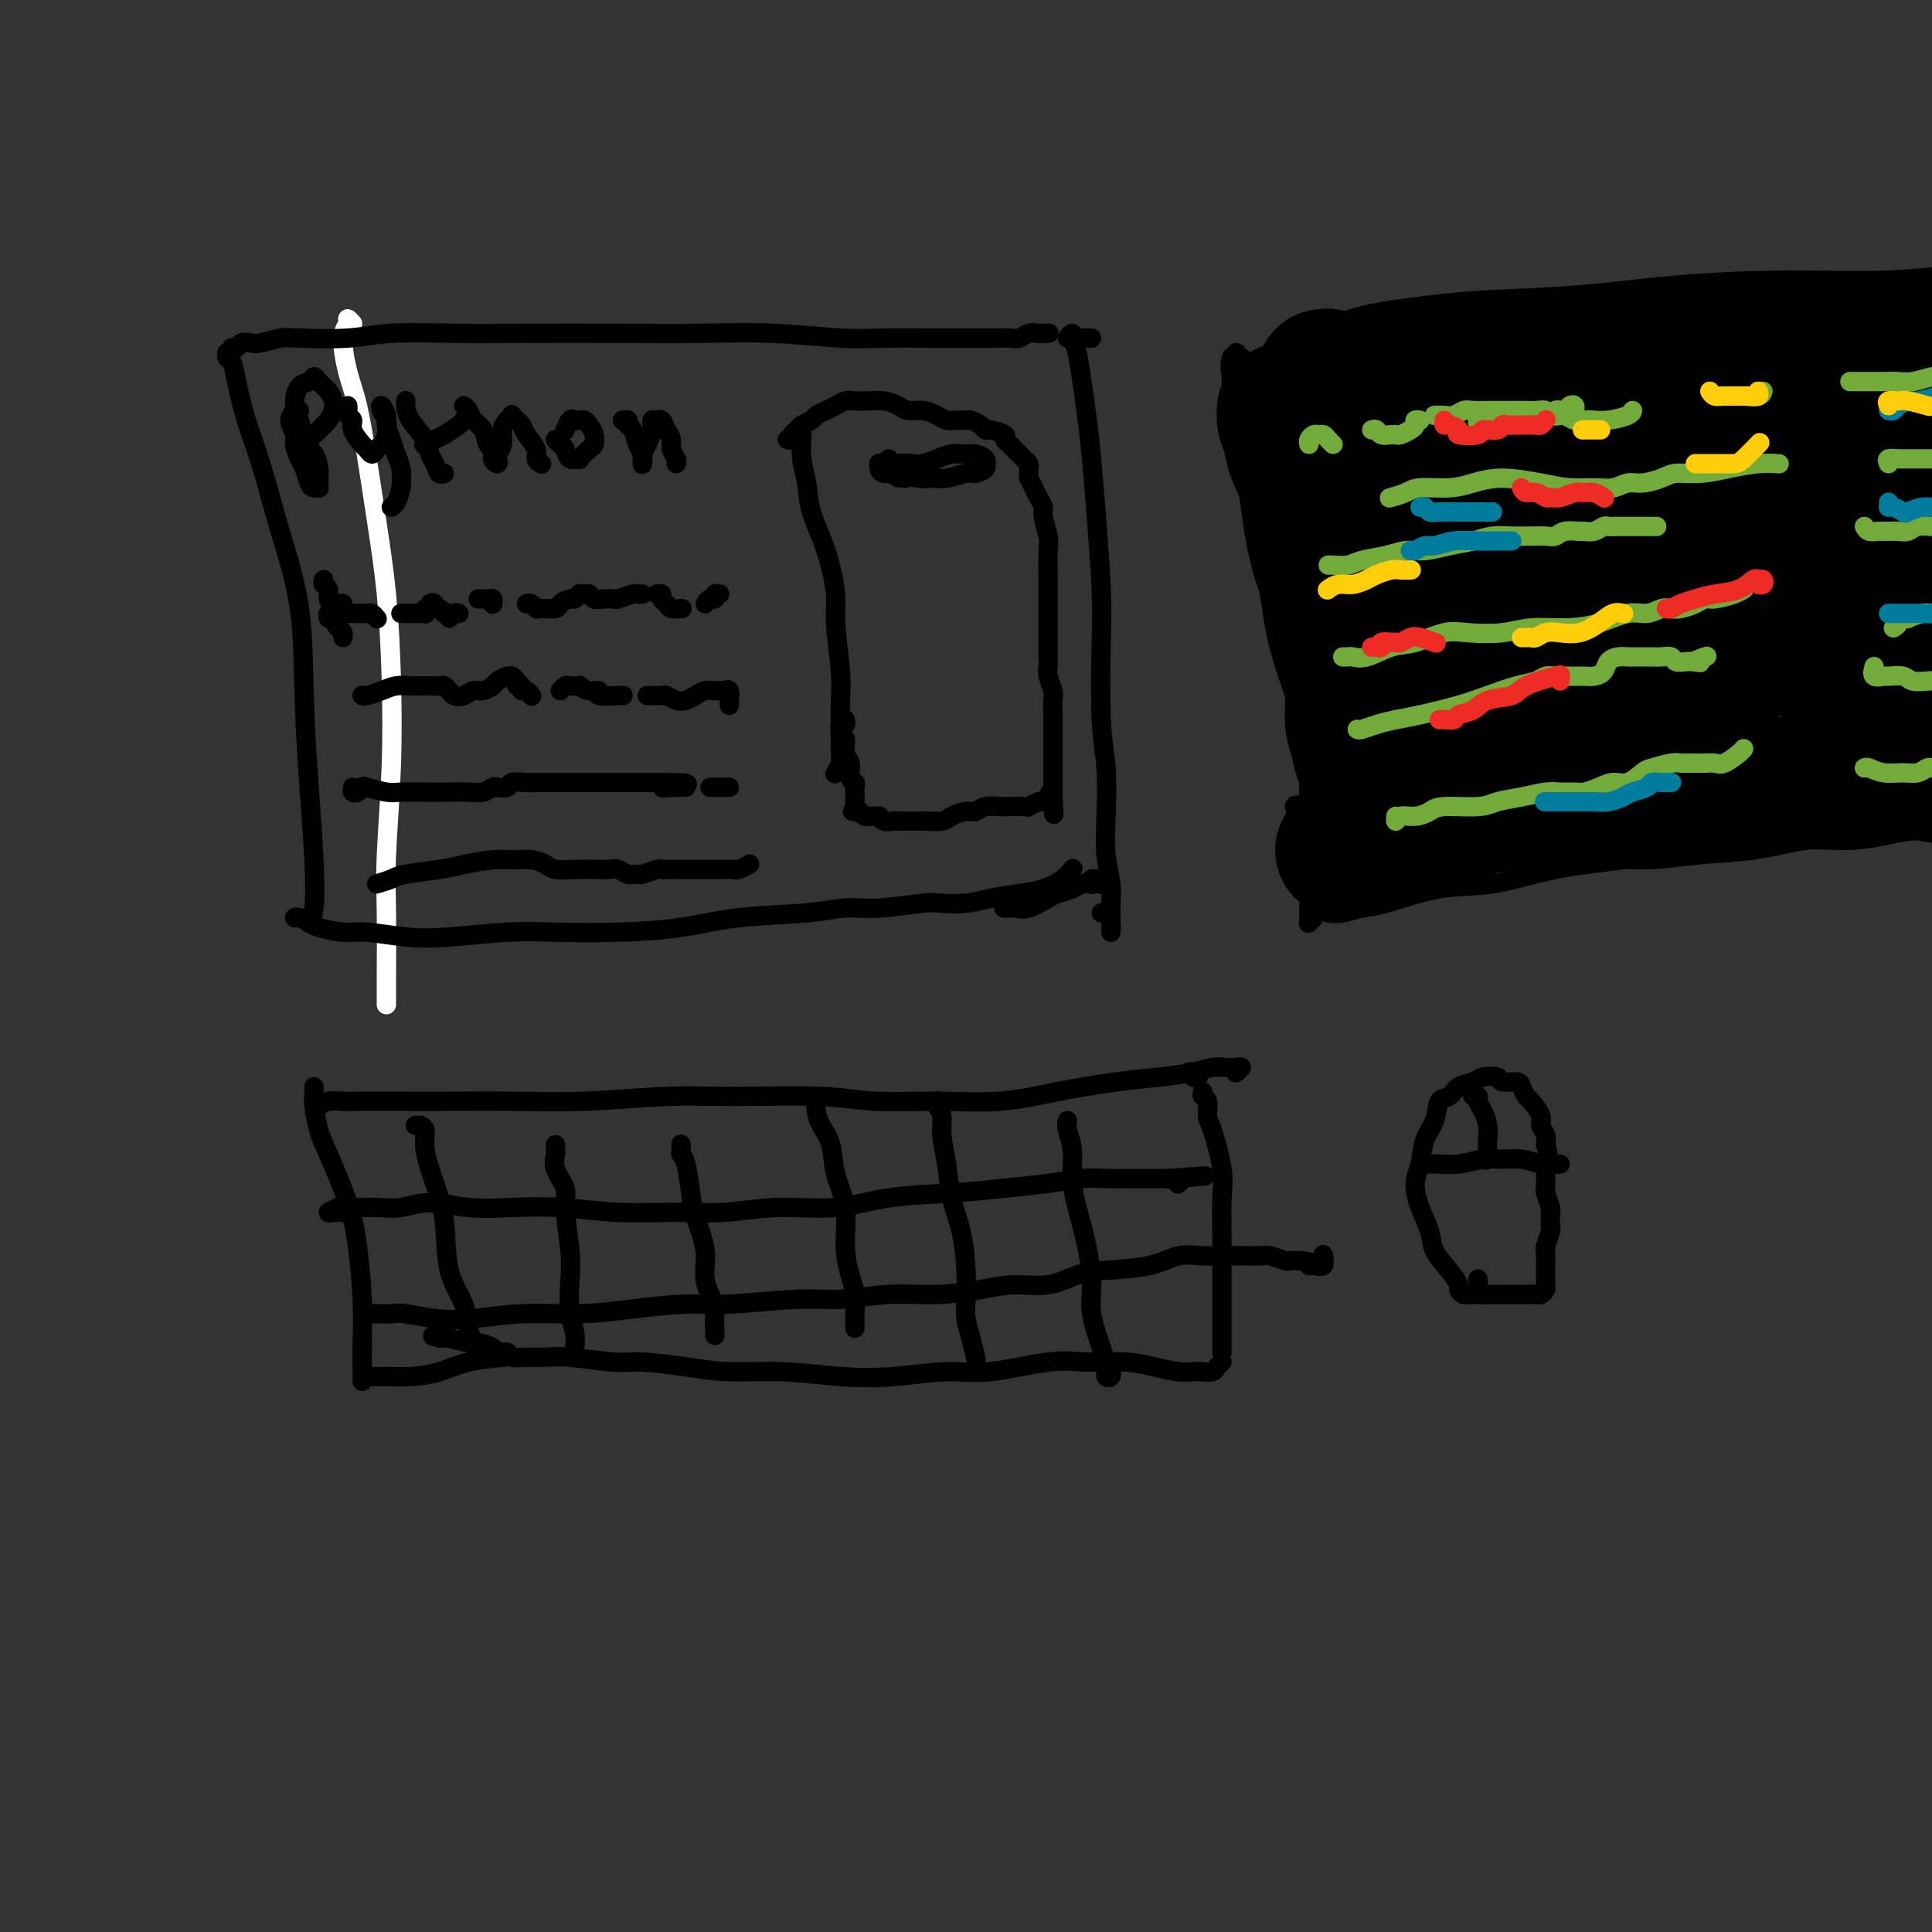 <svg viewBox='0 0 400 400' version='1.1' xmlns='http://www.w3.org/2000/svg' xmlns:xlink='http://www.w3.org/1999/xlink'><rect x="0" y="0" width="400" height="400" fill="#333333" stroke="none"/><g fill='none' stroke='#FFFFFF' stroke-width='4' stroke-linecap='round' stroke-linejoin='round'><path d='M73,67c-0.458,-0.491 -0.915,-0.983 -1,-1c-0.085,-0.017 0.204,0.440 0,1c-0.204,0.560 -0.900,1.224 -1,3c-0.100,1.776 0.397,4.666 1,7c0.603,2.334 1.314,4.113 2,7c0.686,2.887 1.348,6.881 2,11c0.652,4.119 1.295,8.363 2,13c0.705,4.637 1.471,9.667 2,15c0.529,5.333 0.821,10.968 1,17c0.179,6.032 0.244,12.460 0,19c-0.244,6.540 -0.797,13.192 -1,18c-0.203,4.808 -0.054,7.772 0,12c0.054,4.228 0.015,9.721 0,13c-0.015,3.279 -0.004,4.344 0,5c0.004,0.656 0.001,0.902 0,1c-0.001,0.098 -0.001,0.049 0,0'/></g>
<g fill='none' stroke='#000000' stroke-width='4' stroke-linecap='round' stroke-linejoin='round'><path d='M47,74c0.025,-0.524 0.051,-1.048 0,-1c-0.051,0.048 -0.177,0.669 0,1c0.177,0.331 0.657,0.370 1,1c0.343,0.630 0.547,1.849 1,4c0.453,2.151 1.154,5.235 2,8c0.846,2.765 1.837,5.212 3,9c1.163,3.788 2.497,8.918 4,14c1.503,5.082 3.174,10.117 4,16c0.826,5.883 0.806,12.613 1,19c0.194,6.387 0.602,12.430 1,18c0.398,5.570 0.787,10.668 1,15c0.213,4.332 0.250,7.897 0,10c-0.250,2.103 -0.786,2.744 -1,3c-0.214,0.256 -0.107,0.128 0,0'/><path d='M48,72c0.362,0.111 0.723,0.222 1,0c0.277,-0.222 0.469,-0.778 1,-1c0.531,-0.222 1.399,-0.111 2,0c0.601,0.111 0.934,0.222 2,0c1.066,-0.222 2.866,-0.777 4,-1c1.134,-0.223 1.602,-0.112 4,0c2.398,0.112 6.727,0.226 10,0c3.273,-0.226 5.488,-0.792 9,-1c3.512,-0.208 8.319,-0.057 13,0c4.681,0.057 9.236,0.019 15,0c5.764,-0.019 12.735,-0.019 19,0c6.265,0.019 11.822,0.058 17,0c5.178,-0.058 9.975,-0.212 15,0c5.025,0.212 10.277,0.789 14,1c3.723,0.211 5.918,0.056 9,0c3.082,-0.056 7.052,-0.014 10,0c2.948,0.014 4.873,-0.000 7,0c2.127,0.000 4.456,0.014 6,0c1.544,-0.014 2.302,-0.056 3,0c0.698,0.056 1.336,0.211 2,0c0.664,-0.211 1.353,-0.789 2,-1c0.647,-0.211 1.251,-0.057 2,0c0.749,0.057 1.643,0.016 2,0c0.357,-0.016 0.179,-0.008 0,0'/><path d='M221,70c0.416,-0.550 0.832,-1.101 1,-1c0.168,0.101 0.086,0.852 0,1c-0.086,0.148 -0.178,-0.307 0,0c0.178,0.307 0.625,1.375 1,3c0.375,1.625 0.679,3.808 1,6c0.321,2.192 0.661,4.393 1,7c0.339,2.607 0.678,5.619 1,9c0.322,3.381 0.626,7.130 1,12c0.374,4.870 0.819,10.859 1,15c0.181,4.141 0.100,6.433 0,11c-0.100,4.567 -0.219,11.407 0,16c0.219,4.593 0.777,6.938 1,10c0.223,3.062 0.112,6.840 0,10c-0.112,3.160 -0.226,5.700 0,8c0.226,2.300 0.792,4.359 1,6c0.208,1.641 0.056,2.865 0,4c-0.056,1.135 -0.018,2.181 0,3c0.018,0.819 0.015,1.410 0,2c-0.015,0.590 -0.043,1.177 0,1c0.043,-0.177 0.156,-1.120 0,-2c-0.156,-0.880 -0.580,-1.699 -1,-2c-0.420,-0.301 -0.834,-0.086 -1,0c-0.166,0.086 -0.083,0.043 0,0'/><path d='M61,190c0.223,-0.092 0.447,-0.183 1,0c0.553,0.183 1.436,0.641 2,1c0.564,0.359 0.808,0.619 2,1c1.192,0.381 3.330,0.883 5,1c1.670,0.117 2.870,-0.151 5,0c2.130,0.151 5.190,0.720 8,1c2.810,0.280 5.370,0.269 9,0c3.630,-0.269 8.329,-0.797 12,-1c3.671,-0.203 6.315,-0.082 10,0c3.685,0.082 8.413,0.123 13,0c4.587,-0.123 9.033,-0.410 13,-1c3.967,-0.590 7.454,-1.482 12,-2c4.546,-0.518 10.150,-0.661 14,-1c3.850,-0.339 5.947,-0.875 8,-1c2.053,-0.125 4.063,0.160 7,0c2.937,-0.160 6.802,-0.764 9,-1c2.198,-0.236 2.730,-0.104 4,0c1.270,0.104 3.278,0.180 5,0c1.722,-0.180 3.159,-0.616 5,-1c1.841,-0.384 4.087,-0.716 6,-1c1.913,-0.284 3.492,-0.519 5,-1c1.508,-0.481 2.944,-1.206 4,-2c1.056,-0.794 1.730,-1.655 2,-2c0.270,-0.345 0.135,-0.172 0,0'/><path d='M223,70c0.339,0.000 0.679,0.000 1,0c0.321,0.000 0.625,0.000 1,0c0.375,0.000 0.821,0.000 1,0c0.179,0.000 0.089,0.000 0,0'/><path d='M257,74c-0.416,0.150 -0.831,0.301 -1,0c-0.169,-0.301 -0.090,-1.053 0,-1c0.090,0.053 0.192,0.910 0,1c-0.192,0.090 -0.679,-0.586 -1,0c-0.321,0.586 -0.476,2.433 0,4c0.476,1.567 1.583,2.854 2,5c0.417,2.146 0.143,5.150 1,8c0.857,2.850 2.844,5.545 4,9c1.156,3.455 1.480,7.671 2,11c0.520,3.329 1.235,5.771 2,10c0.765,4.229 1.578,10.246 2,14c0.422,3.754 0.453,5.247 1,8c0.547,2.753 1.612,6.766 2,10c0.388,3.234 0.101,5.689 0,8c-0.101,2.311 -0.017,4.479 0,6c0.017,1.521 -0.034,2.397 0,3c0.034,0.603 0.153,0.935 0,1c-0.153,0.065 -0.580,-0.136 -1,-1c-0.420,-0.864 -0.834,-2.390 -1,-3c-0.166,-0.610 -0.083,-0.305 0,0'/><path d='M255,78c-0.101,0.423 -0.201,0.845 0,1c0.201,0.155 0.704,0.041 1,0c0.296,-0.041 0.383,-0.011 1,0c0.617,0.011 1.762,0.003 3,0c1.238,-0.003 2.569,-0.001 4,0c1.431,0.001 2.964,0.001 5,0c2.036,-0.001 4.577,-0.004 8,0c3.423,0.004 7.729,0.016 11,0c3.271,-0.016 5.506,-0.061 9,0c3.494,0.061 8.248,0.227 14,0c5.752,-0.227 12.504,-0.845 20,-2c7.496,-1.155 15.736,-2.845 22,-4c6.264,-1.155 10.551,-1.775 18,-3c7.449,-1.225 18.059,-3.056 25,-4c6.941,-0.944 10.213,-1.001 14,-1c3.787,0.001 8.090,0.060 11,0c2.910,-0.060 4.429,-0.240 5,0c0.571,0.240 0.194,0.899 0,1c-0.194,0.101 -0.206,-0.358 -1,0c-0.794,0.358 -2.370,1.531 -3,2c-0.630,0.469 -0.315,0.235 0,0'/><path d='M269,169c-0.475,-0.818 -0.950,-1.636 -1,-2c-0.050,-0.364 0.326,-0.272 1,0c0.674,0.272 1.645,0.726 2,1c0.355,0.274 0.095,0.368 0,1c-0.095,0.632 -0.025,1.802 0,3c0.025,1.198 0.007,2.425 0,4c-0.007,1.575 -0.002,3.497 0,5c0.002,1.503 -0.001,2.585 0,4c0.001,1.415 0.004,3.161 0,4c-0.004,0.839 -0.015,0.771 0,1c0.015,0.229 0.057,0.755 0,1c-0.057,0.245 -0.211,0.210 0,0c0.211,-0.210 0.788,-0.595 1,-1c0.212,-0.405 0.061,-0.830 0,-1c-0.061,-0.170 -0.030,-0.085 0,0'/><path d='M275,189c0.895,0.107 1.791,0.213 3,0c1.209,-0.213 2.732,-0.746 4,-1c1.268,-0.254 2.280,-0.228 5,-1c2.720,-0.772 7.147,-2.343 11,-3c3.853,-0.657 7.131,-0.401 11,-1c3.869,-0.599 8.329,-2.052 13,-3c4.671,-0.948 9.554,-1.390 14,-2c4.446,-0.610 8.455,-1.386 13,-2c4.545,-0.614 9.627,-1.064 14,-2c4.373,-0.936 8.037,-2.357 12,-3c3.963,-0.643 8.225,-0.508 11,-1c2.775,-0.492 4.064,-1.610 6,-2c1.936,-0.390 4.519,-0.053 6,0c1.481,0.053 1.860,-0.178 2,0c0.140,0.178 0.040,0.765 0,1c-0.040,0.235 -0.020,0.117 0,0'/><path d='M229,183c-0.445,0.115 -0.890,0.231 -1,0c-0.110,-0.231 0.116,-0.808 0,-1c-0.116,-0.192 -0.573,0.000 -1,0c-0.427,-0.000 -0.823,-0.193 -1,0c-0.177,0.193 -0.135,0.773 0,1c0.135,0.227 0.361,0.101 0,0c-0.361,-0.101 -1.311,-0.177 -2,0c-0.689,0.177 -1.118,0.608 -2,1c-0.882,0.392 -2.215,0.746 -3,1c-0.785,0.254 -1.020,0.408 -2,1c-0.980,0.592 -2.706,1.623 -4,2c-1.294,0.377 -2.156,0.102 -3,0c-0.844,-0.102 -1.670,-0.029 -2,0c-0.330,0.029 -0.165,0.015 0,0'/><path d='M65,225c0.022,0.748 0.044,1.496 0,2c-0.044,0.504 -0.153,0.765 0,2c0.153,1.235 0.566,3.443 1,5c0.434,1.557 0.887,2.463 2,5c1.113,2.537 2.887,6.707 4,10c1.113,3.293 1.566,5.710 2,9c0.434,3.290 0.848,7.452 1,11c0.152,3.548 0.041,6.481 0,9c-0.041,2.519 -0.011,4.624 0,6c0.011,1.376 0.003,2.024 0,2c-0.003,-0.024 -0.001,-0.721 0,-1c0.001,-0.279 0.000,-0.139 0,0'/><path d='M66,229c-0.152,0.113 -0.304,0.226 0,0c0.304,-0.226 1.064,-0.793 2,-1c0.936,-0.207 2.046,-0.056 3,0c0.954,0.056 1.750,0.016 4,0c2.250,-0.016 5.952,-0.008 9,0c3.048,0.008 5.441,0.017 9,0c3.559,-0.017 8.284,-0.058 13,0c4.716,0.058 9.423,0.216 15,0c5.577,-0.216 12.023,-0.804 17,-1c4.977,-0.196 8.486,0.002 14,0c5.514,-0.002 13.032,-0.202 18,0c4.968,0.202 7.386,0.808 11,1c3.614,0.192 8.425,-0.028 13,0c4.575,0.028 8.916,0.306 13,0c4.084,-0.306 7.912,-1.196 12,-2c4.088,-0.804 8.436,-1.522 12,-2c3.564,-0.478 6.345,-0.716 9,-1c2.655,-0.284 5.186,-0.613 7,-1c1.814,-0.387 2.913,-0.832 4,-1c1.087,-0.168 2.161,-0.059 3,0c0.839,0.059 1.441,0.067 2,0c0.559,-0.067 1.074,-0.210 1,0c-0.074,0.210 -0.735,0.774 -1,1c-0.265,0.226 -0.132,0.113 0,0'/><path d='M247,222c-0.544,0.030 -1.088,0.061 -1,0c0.088,-0.061 0.807,-0.212 1,0c0.193,0.212 -0.140,0.788 0,1c0.140,0.212 0.754,0.061 1,0c0.246,-0.061 0.123,-0.030 0,0'/><path d='M249,226c-0.117,0.391 -0.234,0.782 0,1c0.234,0.218 0.819,0.263 1,1c0.181,0.737 -0.043,2.165 0,3c0.043,0.835 0.351,1.076 1,3c0.649,1.924 1.638,5.531 2,8c0.362,2.469 0.097,3.799 0,6c-0.097,2.201 -0.026,5.274 0,8c0.026,2.726 0.007,5.105 0,7c-0.007,1.895 -0.002,3.308 0,5c0.002,1.692 0.001,3.665 0,5c-0.001,1.335 -0.000,2.032 0,3c0.000,0.968 0.000,2.208 0,3c-0.000,0.792 -0.000,1.136 0,1c0.000,-0.136 0.000,-0.753 0,-1c-0.000,-0.247 -0.000,-0.123 0,0'/><path d='M253,282c-0.358,0.310 -0.716,0.620 -1,1c-0.284,0.380 -0.493,0.831 -1,1c-0.507,0.169 -1.311,0.055 -2,0c-0.689,-0.055 -1.263,-0.053 -2,0c-0.737,0.053 -1.635,0.156 -3,0c-1.365,-0.156 -3.195,-0.570 -5,-1c-1.805,-0.430 -3.583,-0.876 -6,-1c-2.417,-0.124 -5.472,0.075 -8,0c-2.528,-0.075 -4.530,-0.426 -8,0c-3.470,0.426 -8.408,1.627 -12,2c-3.592,0.373 -5.837,-0.081 -9,0c-3.163,0.081 -7.244,0.699 -11,1c-3.756,0.301 -7.187,0.287 -11,0c-3.813,-0.287 -8.010,-0.846 -12,-1c-3.990,-0.154 -7.775,0.099 -11,0c-3.225,-0.099 -5.892,-0.548 -9,-1c-3.108,-0.452 -6.659,-0.906 -9,-1c-2.341,-0.094 -3.471,0.172 -6,0c-2.529,-0.172 -6.455,-0.782 -9,-1c-2.545,-0.218 -3.708,-0.044 -5,0c-1.292,0.044 -2.711,-0.044 -4,0c-1.289,0.044 -2.447,0.218 -3,0c-0.553,-0.218 -0.502,-0.828 -1,-1c-0.498,-0.172 -1.546,0.094 -2,0c-0.454,-0.094 -0.313,-0.547 -1,-1c-0.687,-0.453 -2.201,-0.906 -3,-1c-0.799,-0.094 -0.883,0.171 -2,0c-1.117,-0.171 -3.269,-0.778 -4,-1c-0.731,-0.222 -0.043,-0.060 0,0c0.043,0.060 -0.559,0.017 -1,0c-0.441,-0.017 -0.720,-0.009 -1,0'/><path d='M91,277c-2.500,-0.667 -1.250,-0.333 0,0'/><path d='M75,286c0.370,-0.424 0.741,-0.848 1,-1c0.259,-0.152 0.407,-0.033 1,0c0.593,0.033 1.631,-0.019 3,0c1.369,0.019 3.068,0.110 5,0c1.932,-0.110 4.095,-0.421 6,-1c1.905,-0.579 3.551,-1.425 6,-2c2.449,-0.575 5.700,-0.879 7,-1c1.300,-0.121 0.650,-0.061 0,0'/><path d='M305,268c-0.342,-0.027 -0.685,-0.054 -1,0c-0.315,0.054 -0.603,0.188 -1,0c-0.397,-0.188 -0.903,-0.699 -1,-1c-0.097,-0.301 0.217,-0.393 0,-1c-0.217,-0.607 -0.963,-1.730 -2,-3c-1.037,-1.270 -2.366,-2.687 -3,-4c-0.634,-1.313 -0.574,-2.522 -1,-4c-0.426,-1.478 -1.337,-3.227 -2,-5c-0.663,-1.773 -1.079,-3.572 -1,-5c0.079,-1.428 0.654,-2.486 1,-4c0.346,-1.514 0.462,-3.484 1,-5c0.538,-1.516 1.499,-2.577 2,-4c0.501,-1.423 0.541,-3.208 1,-4c0.459,-0.792 1.335,-0.592 2,-1c0.665,-0.408 1.118,-1.426 2,-2c0.882,-0.574 2.194,-0.704 3,-1c0.806,-0.296 1.105,-0.757 2,-1c0.895,-0.243 2.387,-0.268 3,0c0.613,0.268 0.348,0.829 1,1c0.652,0.171 2.221,-0.050 3,0c0.779,0.050 0.768,0.369 1,1c0.232,0.631 0.707,1.572 1,2c0.293,0.428 0.405,0.341 1,1c0.595,0.659 1.675,2.063 2,3c0.325,0.937 -0.105,1.406 0,2c0.105,0.594 0.744,1.313 1,2c0.256,0.687 0.128,1.344 0,2'/><path d='M320,237c0.928,2.593 0.248,2.577 0,3c-0.248,0.423 -0.063,1.287 0,2c0.063,0.713 0.003,1.277 0,2c-0.003,0.723 0.052,1.607 0,2c-0.052,0.393 -0.210,0.295 0,1c0.210,0.705 0.789,2.214 1,3c0.211,0.786 0.053,0.848 0,1c-0.053,0.152 -0.000,0.393 0,1c0.000,0.607 -0.053,1.581 0,2c0.053,0.419 0.210,0.283 0,1c-0.210,0.717 -0.788,2.286 -1,3c-0.212,0.714 -0.057,0.572 0,1c0.057,0.428 0.015,1.424 0,2c-0.015,0.576 -0.004,0.732 0,1c0.004,0.268 0.002,0.649 0,1c-0.002,0.351 -0.003,0.672 0,1c0.003,0.328 0.012,0.662 0,1c-0.012,0.338 -0.043,0.679 0,1c0.043,0.321 0.162,0.622 0,1c-0.162,0.378 -0.605,0.833 -1,1c-0.395,0.167 -0.743,0.045 -1,0c-0.257,-0.045 -0.422,-0.012 -1,0c-0.578,0.012 -1.567,0.003 -2,0c-0.433,-0.003 -0.309,-0.000 -1,0c-0.691,0.000 -2.195,-0.002 -3,0c-0.805,0.002 -0.909,0.007 -1,0c-0.091,-0.007 -0.168,-0.027 -1,0c-0.832,0.027 -2.419,0.100 -3,0c-0.581,-0.100 -0.156,-0.373 0,-1c0.156,-0.627 0.045,-1.608 0,-2c-0.045,-0.392 -0.022,-0.196 0,0'/><path d='M294,241c0.338,0.001 0.676,0.001 1,0c0.324,-0.001 0.635,-0.004 1,0c0.365,0.004 0.786,0.015 1,0c0.214,-0.015 0.223,-0.058 1,0c0.777,0.058 2.324,0.215 4,0c1.676,-0.215 3.481,-0.804 5,-1c1.519,-0.196 2.753,0.000 4,0c1.247,0.000 2.507,-0.196 4,0c1.493,0.196 3.219,0.785 4,1c0.781,0.215 0.615,0.058 1,0c0.385,-0.058 1.320,-0.015 2,0c0.680,0.015 1.106,0.004 1,0c-0.106,-0.004 -0.745,-0.001 -1,0c-0.255,0.001 -0.128,0.001 0,0'/><path d='M305,226c-0.119,0.442 -0.238,0.883 0,1c0.238,0.117 0.834,-0.092 1,0c0.166,0.092 -0.100,0.485 0,1c0.100,0.515 0.564,1.151 1,2c0.436,0.849 0.845,1.912 1,3c0.155,1.088 0.055,2.200 0,3c-0.055,0.800 -0.066,1.287 0,2c0.066,0.713 0.210,1.654 0,2c-0.210,0.346 -0.774,0.099 -1,0c-0.226,-0.099 -0.113,-0.049 0,0'/><path d='M86,233c0.456,0.010 0.912,0.019 1,0c0.088,-0.019 -0.194,-0.068 0,0c0.194,0.068 0.862,0.253 1,1c0.138,0.747 -0.254,2.057 0,4c0.254,1.943 1.153,4.519 2,7c0.847,2.481 1.642,4.868 2,8c0.358,3.132 0.278,7.008 1,10c0.722,2.992 2.245,5.101 3,7c0.755,1.899 0.742,3.588 1,5c0.258,1.412 0.788,2.546 1,3c0.212,0.454 0.106,0.227 0,0'/><path d='M115,237c-0.017,0.372 -0.034,0.744 0,1c0.034,0.256 0.118,0.396 0,1c-0.118,0.604 -0.438,1.673 0,3c0.438,1.327 1.633,2.911 2,4c0.367,1.089 -0.094,1.684 0,4c0.094,2.316 0.743,6.355 1,9c0.257,2.645 0.121,3.897 0,6c-0.121,2.103 -0.228,5.059 0,7c0.228,1.941 0.792,2.869 1,4c0.208,1.131 0.059,2.466 0,3c-0.059,0.534 -0.030,0.267 0,0'/><path d='M141,237c-0.006,-0.088 -0.012,-0.176 0,0c0.012,0.176 0.043,0.617 0,1c-0.043,0.383 -0.161,0.709 0,1c0.161,0.291 0.601,0.547 1,2c0.399,1.453 0.755,4.102 1,6c0.245,1.898 0.377,3.044 1,5c0.623,1.956 1.736,4.721 2,7c0.264,2.279 -0.322,4.072 0,6c0.322,1.928 1.550,3.991 2,5c0.450,1.009 0.121,0.964 0,2c-0.121,1.036 -0.035,3.153 0,4c0.035,0.847 0.017,0.423 0,0'/><path d='M169,228c0.015,-0.158 0.030,-0.316 0,0c-0.030,0.316 -0.105,1.106 0,2c0.105,0.894 0.392,1.893 1,3c0.608,1.107 1.539,2.323 2,4c0.461,1.677 0.453,3.816 1,6c0.547,2.184 1.649,4.413 2,7c0.351,2.587 -0.050,5.533 0,8c0.050,2.467 0.549,4.454 1,6c0.451,1.546 0.853,2.649 1,4c0.147,1.351 0.039,2.950 0,4c-0.039,1.050 -0.011,1.552 0,2c0.011,0.448 0.003,0.842 0,1c-0.003,0.158 -0.002,0.079 0,0'/><path d='M194,228c0.032,-0.075 0.064,-0.151 0,0c-0.064,0.151 -0.225,0.527 0,1c0.225,0.473 0.837,1.043 1,2c0.163,0.957 -0.124,2.302 0,4c0.124,1.698 0.660,3.749 1,6c0.340,2.251 0.483,4.703 1,7c0.517,2.297 1.409,4.441 2,7c0.591,2.559 0.880,5.534 1,8c0.120,2.466 0.071,4.423 0,6c-0.071,1.577 -0.163,2.773 0,4c0.163,1.227 0.582,2.484 1,4c0.418,1.516 0.834,3.290 1,4c0.166,0.710 0.083,0.355 0,0'/><path d='M221,232c-0.118,0.539 -0.235,1.078 0,2c0.235,0.922 0.824,2.227 1,4c0.176,1.773 -0.060,4.015 0,6c0.060,1.985 0.415,3.714 1,6c0.585,2.286 1.401,5.130 2,8c0.599,2.870 0.983,5.767 1,8c0.017,2.233 -0.331,3.801 0,6c0.331,2.199 1.343,5.031 2,7c0.657,1.969 0.961,3.077 1,4c0.039,0.923 -0.185,1.660 0,2c0.185,0.340 0.781,0.284 1,0c0.219,-0.284 0.063,-0.795 0,-1c-0.063,-0.205 -0.031,-0.102 0,0'/><path d='M72,251c-0.328,-0.002 -0.655,-0.004 -1,0c-0.345,0.004 -0.706,0.015 -1,0c-0.294,-0.015 -0.519,-0.057 -1,0c-0.481,0.057 -1.218,0.213 -1,0c0.218,-0.213 1.392,-0.794 2,-1c0.608,-0.206 0.652,-0.037 2,0c1.348,0.037 4.002,-0.056 6,0c1.998,0.056 3.341,0.263 5,0c1.659,-0.263 3.635,-0.995 6,-1c2.365,-0.005 5.119,0.716 8,1c2.881,0.284 5.890,0.130 9,0c3.110,-0.130 6.321,-0.235 10,0c3.679,0.235 7.824,0.811 12,1c4.176,0.189 8.382,-0.009 12,0c3.618,0.009 6.648,0.224 10,0c3.352,-0.224 7.026,-0.886 11,-1c3.974,-0.114 8.248,0.321 12,0c3.752,-0.321 6.982,-1.396 11,-2c4.018,-0.604 8.825,-0.736 13,-1c4.175,-0.264 7.720,-0.659 11,-1c3.280,-0.341 6.296,-0.627 9,-1c2.704,-0.373 5.095,-0.832 7,-1c1.905,-0.168 3.322,-0.045 5,0c1.678,0.045 3.615,0.012 5,0c1.385,-0.012 2.216,-0.003 3,0c0.784,0.003 1.519,0.001 2,0c0.481,-0.001 0.706,-0.000 1,0c0.294,0.000 0.655,0.000 1,0c0.345,-0.000 0.672,-0.000 1,0'/><path d='M242,244c14.399,-1.067 4.396,-0.234 1,0c-3.396,0.234 -0.183,-0.129 1,0c1.183,0.129 0.338,0.751 0,1c-0.338,0.249 -0.169,0.124 0,0'/><path d='M76,272c0.327,-0.001 0.655,-0.001 1,0c0.345,0.001 0.708,0.004 1,0c0.292,-0.004 0.514,-0.014 1,0c0.486,0.014 1.236,0.052 2,0c0.764,-0.052 1.540,-0.195 3,0c1.460,0.195 3.603,0.729 6,1c2.397,0.271 5.049,0.279 8,0c2.951,-0.279 6.202,-0.844 10,-1c3.798,-0.156 8.142,0.098 12,0c3.858,-0.098 7.231,-0.547 11,-1c3.769,-0.453 7.936,-0.910 11,-1c3.064,-0.090 5.026,0.187 9,0c3.974,-0.187 9.961,-0.837 14,-1c4.039,-0.163 6.129,0.162 9,0c2.871,-0.162 6.524,-0.812 10,-1c3.476,-0.188 6.774,0.087 10,0c3.226,-0.087 6.378,-0.534 9,-1c2.622,-0.466 4.714,-0.950 7,-1c2.286,-0.050 4.767,0.333 7,0c2.233,-0.333 4.217,-1.382 6,-2c1.783,-0.618 3.365,-0.807 6,-1c2.635,-0.193 6.322,-0.392 9,-1c2.678,-0.608 4.346,-1.627 6,-2c1.654,-0.373 3.295,-0.101 5,0c1.705,0.101 3.473,0.031 5,0c1.527,-0.031 2.814,-0.022 4,0c1.186,0.022 2.271,0.058 3,0c0.729,-0.058 1.103,-0.212 2,0c0.897,0.212 2.319,0.788 3,1c0.681,0.212 0.623,0.061 1,0c0.377,-0.061 1.188,-0.030 2,0'/><path d='M269,261c4.292,0.390 2.523,0.864 2,1c-0.523,0.136 0.200,-0.067 1,0c0.800,0.067 1.677,0.403 2,0c0.323,-0.403 0.092,-1.544 0,-2c-0.092,-0.456 -0.046,-0.228 0,0'/><path d='M166,88c-0.007,0.287 -0.015,0.573 0,1c0.015,0.427 0.052,0.994 0,2c-0.052,1.006 -0.192,2.450 0,4c0.192,1.550 0.716,3.206 1,5c0.284,1.794 0.329,3.725 1,6c0.671,2.275 1.970,4.893 3,8c1.030,3.107 1.793,6.703 2,9c0.207,2.297 -0.141,3.294 0,6c0.141,2.706 0.771,7.119 1,10c0.229,2.881 0.058,4.229 0,6c-0.058,1.771 -0.002,3.963 0,6c0.002,2.037 -0.051,3.917 0,5c0.051,1.083 0.206,1.368 0,2c-0.206,0.632 -0.773,1.609 -1,2c-0.227,0.391 -0.113,0.195 0,0'/><path d='M163,91c0.449,0.089 0.898,0.179 1,0c0.102,-0.179 -0.142,-0.625 0,-1c0.142,-0.375 0.671,-0.678 1,-1c0.329,-0.322 0.458,-0.663 1,-1c0.542,-0.337 1.496,-0.668 2,-1c0.504,-0.332 0.557,-0.663 1,-1c0.443,-0.337 1.276,-0.678 2,-1c0.724,-0.322 1.337,-0.623 2,-1c0.663,-0.377 1.375,-0.830 2,-1c0.625,-0.170 1.164,-0.056 2,0c0.836,0.056 1.970,0.053 3,0c1.030,-0.053 1.956,-0.155 3,0c1.044,0.155 2.205,0.567 3,1c0.795,0.433 1.224,0.886 2,1c0.776,0.114 1.900,-0.113 3,0c1.100,0.113 2.178,0.565 3,1c0.822,0.435 1.390,0.851 2,1c0.610,0.149 1.263,0.030 2,0c0.737,-0.030 1.557,0.030 2,0c0.443,-0.030 0.508,-0.149 1,0c0.492,0.149 1.409,0.565 2,1c0.591,0.435 0.855,0.890 1,1c0.145,0.110 0.171,-0.125 1,0c0.829,0.125 2.460,0.611 3,1c0.540,0.389 -0.010,0.682 0,1c0.010,0.318 0.581,0.663 1,1c0.419,0.337 0.687,0.667 1,1c0.313,0.333 0.672,0.669 1,1c0.328,0.331 0.624,0.656 1,1c0.376,0.344 0.832,0.708 1,1c0.168,0.292 0.048,0.512 0,1c-0.048,0.488 -0.024,1.244 0,2'/><path d='M213,99c0.957,1.752 0.849,1.632 1,2c0.151,0.368 0.562,1.225 1,2c0.438,0.775 0.902,1.469 1,2c0.098,0.531 -0.170,0.898 0,2c0.170,1.102 0.778,2.940 1,4c0.222,1.060 0.060,1.341 0,3c-0.060,1.659 -0.016,4.695 0,6c0.016,1.305 0.004,0.879 0,1c-0.004,0.121 -0.001,0.788 0,2c0.001,1.212 0.001,2.968 0,4c-0.001,1.032 -0.001,1.339 0,2c0.001,0.661 0.004,1.676 0,3c-0.004,1.324 -0.015,2.959 0,4c0.015,1.041 0.057,1.490 0,2c-0.057,0.510 -0.211,1.081 0,2c0.211,0.919 0.789,2.187 1,3c0.211,0.813 0.057,1.173 0,2c-0.057,0.827 -0.015,2.122 0,3c0.015,0.878 0.004,1.338 0,2c-0.004,0.662 -0.001,1.525 0,2c0.001,0.475 0.000,0.561 0,1c-0.000,0.439 -0.000,1.231 0,2c0.000,0.769 0.000,1.515 0,2c-0.000,0.485 -0.000,0.708 0,1c0.000,0.292 0.000,0.652 0,1c-0.000,0.348 -0.000,0.685 0,1c0.000,0.315 0.000,0.609 0,1c-0.000,0.391 -0.000,0.878 0,1c0.000,0.122 0.000,-0.121 0,0c-0.000,0.121 -0.000,0.606 0,1c0.000,0.394 0.000,0.697 0,1'/><path d='M218,164c0.214,8.442 0.250,3.047 0,1c-0.250,-2.047 -0.787,-0.746 -1,0c-0.213,0.746 -0.103,0.936 0,1c0.103,0.064 0.200,0.003 0,0c-0.200,-0.003 -0.695,0.052 -1,0c-0.305,-0.052 -0.419,-0.210 -1,0c-0.581,0.210 -1.629,0.787 -2,1c-0.371,0.213 -0.063,0.061 -1,0c-0.937,-0.061 -3.117,-0.031 -4,0c-0.883,0.031 -0.467,0.064 -1,0c-0.533,-0.064 -2.014,-0.224 -3,0c-0.986,0.224 -1.477,0.830 -2,1c-0.523,0.170 -1.080,-0.098 -2,0c-0.920,0.098 -2.205,0.562 -3,1c-0.795,0.438 -1.102,0.849 -2,1c-0.898,0.151 -2.387,0.040 -3,0c-0.613,-0.040 -0.348,-0.011 -1,0c-0.652,0.011 -2.220,0.004 -3,0c-0.780,-0.004 -0.773,-0.005 -1,0c-0.227,0.005 -0.687,0.015 -1,0c-0.313,-0.015 -0.479,-0.057 -1,0c-0.521,0.057 -1.396,0.211 -2,0c-0.604,-0.211 -0.935,-0.788 -1,-1c-0.065,-0.212 0.137,-0.060 0,0c-0.137,0.060 -0.614,0.026 -1,0c-0.386,-0.026 -0.681,-0.046 -1,0c-0.319,0.046 -0.663,0.156 -1,0c-0.337,-0.156 -0.669,-0.578 -1,-1'/><path d='M178,168c-2.392,-0.250 -1.373,0.126 -1,0c0.373,-0.126 0.100,-0.755 0,-1c-0.100,-0.245 -0.027,-0.107 0,0c0.027,0.107 0.007,0.184 0,0c-0.007,-0.184 -0.001,-0.627 0,-1c0.001,-0.373 -0.004,-0.675 0,-1c0.004,-0.325 0.016,-0.671 0,-1c-0.016,-0.329 -0.061,-0.639 0,-1c0.061,-0.361 0.228,-0.773 0,-1c-0.228,-0.227 -0.849,-0.270 -1,-1c-0.151,-0.730 0.170,-2.146 0,-3c-0.170,-0.854 -0.831,-1.147 -1,-2c-0.169,-0.853 0.155,-2.266 0,-3c-0.155,-0.734 -0.788,-0.789 -1,-1c-0.212,-0.211 -0.004,-0.579 0,-1c0.004,-0.421 -0.195,-0.896 0,-1c0.195,-0.104 0.783,0.164 1,0c0.217,-0.164 0.062,-0.761 0,-1c-0.062,-0.239 -0.031,-0.119 0,0'/><path d='M185,96c-0.445,0.144 -0.890,0.287 -1,0c-0.110,-0.287 0.114,-1.006 0,-1c-0.114,0.006 -0.567,0.736 -1,1c-0.433,0.264 -0.846,0.061 -1,0c-0.154,-0.061 -0.047,0.021 0,0c0.047,-0.021 0.036,-0.145 0,0c-0.036,0.145 -0.095,0.560 0,1c0.095,0.440 0.345,0.903 1,1c0.655,0.097 1.716,-0.174 3,0c1.284,0.174 2.791,0.794 4,1c1.209,0.206 2.121,0.000 3,0c0.879,-0.000 1.724,0.206 3,0c1.276,-0.206 2.982,-0.825 4,-1c1.018,-0.175 1.346,0.094 2,0c0.654,-0.094 1.633,-0.551 2,-1c0.367,-0.449 0.121,-0.891 0,-1c-0.121,-0.109 -0.118,0.114 0,0c0.118,-0.114 0.353,-0.564 0,-1c-0.353,-0.436 -1.292,-0.859 -2,-1c-0.708,-0.141 -1.185,0.001 -2,0c-0.815,-0.001 -1.967,-0.145 -3,0c-1.033,0.145 -1.947,0.577 -3,1c-1.053,0.423 -2.244,0.835 -3,1c-0.756,0.165 -1.078,0.083 -2,0c-0.922,-0.083 -2.443,-0.167 -3,0c-0.557,0.167 -0.150,0.583 0,1c0.150,0.417 0.043,0.833 0,1c-0.043,0.167 -0.021,0.083 0,0'/><path d='M186,98c-1.489,0.844 0.289,0.956 1,1c0.711,0.044 0.356,0.022 0,0'/><path d='M62,85c-0.520,-0.125 -1.039,-0.249 -1,0c0.039,0.249 0.638,0.872 1,2c0.362,1.128 0.489,2.761 1,4c0.511,1.239 1.406,2.083 2,3c0.594,0.917 0.888,1.906 1,3c0.112,1.094 0.041,2.292 0,3c-0.041,0.708 -0.053,0.926 0,1c0.053,0.074 0.169,0.005 0,0c-0.169,-0.005 -0.624,0.055 -1,0c-0.376,-0.055 -0.674,-0.226 -1,-1c-0.326,-0.774 -0.681,-2.150 -1,-3c-0.319,-0.850 -0.603,-1.172 -1,-2c-0.397,-0.828 -0.905,-2.160 -1,-3c-0.095,-0.840 0.225,-1.188 0,-2c-0.225,-0.812 -0.996,-2.087 -1,-3c-0.004,-0.913 0.759,-1.464 1,-2c0.241,-0.536 -0.038,-1.055 0,-2c0.038,-0.945 0.395,-2.314 1,-3c0.605,-0.686 1.458,-0.689 2,-1c0.542,-0.311 0.773,-0.929 1,-1c0.227,-0.071 0.450,0.405 1,1c0.550,0.595 1.427,1.310 2,2c0.573,0.690 0.840,1.355 1,2c0.160,0.645 0.211,1.269 0,2c-0.211,0.731 -0.684,1.569 -1,2c-0.316,0.431 -0.477,0.456 -1,1c-0.523,0.544 -1.410,1.608 -2,2c-0.590,0.392 -0.883,0.112 -1,0c-0.117,-0.112 -0.059,-0.056 0,0'/><path d='M72,84c0.034,0.330 0.068,0.659 0,1c-0.068,0.341 -0.240,0.693 0,1c0.240,0.307 0.890,0.570 1,1c0.110,0.430 -0.321,1.026 0,2c0.321,0.974 1.395,2.325 2,3c0.605,0.675 0.740,0.673 1,1c0.260,0.327 0.645,0.982 1,1c0.355,0.018 0.680,-0.600 1,-1c0.320,-0.400 0.635,-0.582 1,-1c0.365,-0.418 0.781,-1.073 1,-2c0.219,-0.927 0.240,-2.128 0,-3c-0.240,-0.872 -0.741,-1.416 -1,-2c-0.259,-0.584 -0.277,-1.209 0,-1c0.277,0.209 0.848,1.251 1,2c0.152,0.749 -0.116,1.204 0,2c0.116,0.796 0.617,1.933 1,3c0.383,1.067 0.649,2.065 1,3c0.351,0.935 0.787,1.806 1,3c0.213,1.194 0.201,2.712 0,4c-0.201,1.288 -0.593,2.347 -1,3c-0.407,0.653 -0.831,0.901 -1,1c-0.169,0.099 -0.085,0.050 0,0'/><path d='M84,83c0.008,-0.049 0.015,-0.098 0,0c-0.015,0.098 -0.054,0.343 0,1c0.054,0.657 0.199,1.725 1,3c0.801,1.275 2.258,2.758 3,4c0.742,1.242 0.770,2.242 1,3c0.230,0.758 0.664,1.275 1,2c0.336,0.725 0.575,1.658 1,2c0.425,0.342 1.038,0.092 1,0c-0.038,-0.092 -0.725,-0.026 -1,0c-0.275,0.026 -0.137,0.013 0,0'/><path d='M88,92c-0.188,0.097 -0.376,0.194 0,0c0.376,-0.194 1.316,-0.679 2,-1c0.684,-0.321 1.111,-0.478 2,-1c0.889,-0.522 2.239,-1.410 3,-2c0.761,-0.590 0.932,-0.883 1,-1c0.068,-0.117 0.034,-0.059 0,0'/><path d='M96,84c0.364,0.234 0.729,0.467 1,1c0.271,0.533 0.450,1.364 1,2c0.550,0.636 1.472,1.075 2,2c0.528,0.925 0.664,2.336 1,3c0.336,0.664 0.874,0.582 1,1c0.126,0.418 -0.158,1.337 0,2c0.158,0.663 0.760,1.072 1,1c0.240,-0.072 0.120,-0.625 0,-1c-0.120,-0.375 -0.238,-0.573 0,-1c0.238,-0.427 0.834,-1.082 1,-2c0.166,-0.918 -0.096,-2.099 0,-3c0.096,-0.901 0.551,-1.521 1,-2c0.449,-0.479 0.893,-0.817 1,-1c0.107,-0.183 -0.121,-0.211 0,0c0.121,0.211 0.592,0.662 1,1c0.408,0.338 0.754,0.564 1,1c0.246,0.436 0.392,1.084 1,2c0.608,0.916 1.678,2.101 2,3c0.322,0.899 -0.106,1.511 0,2c0.106,0.489 0.744,0.854 1,1c0.256,0.146 0.128,0.073 0,0'/><path d='M115,91c0.322,0.371 0.645,0.742 1,1c0.355,0.258 0.743,0.402 1,1c0.257,0.598 0.384,1.650 1,2c0.616,0.350 1.721,-0.003 2,0c0.279,0.003 -0.268,0.362 0,0c0.268,-0.362 1.351,-1.446 2,-2c0.649,-0.554 0.865,-0.579 1,-1c0.135,-0.421 0.191,-1.237 0,-2c-0.191,-0.763 -0.628,-1.475 -1,-2c-0.372,-0.525 -0.678,-0.865 -1,-1c-0.322,-0.135 -0.661,-0.064 -1,0c-0.339,0.064 -0.679,0.120 -1,0c-0.321,-0.120 -0.625,-0.417 -1,0c-0.375,0.417 -0.821,1.548 -1,2c-0.179,0.452 -0.089,0.226 0,0'/><path d='M129,87c-0.120,0.028 -0.240,0.056 0,0c0.240,-0.056 0.838,-0.195 1,0c0.162,0.195 -0.114,0.725 0,1c0.114,0.275 0.619,0.294 1,1c0.381,0.706 0.638,2.099 1,3c0.362,0.901 0.829,1.310 1,2c0.171,0.690 0.045,1.661 0,2c-0.045,0.339 -0.009,0.047 0,0c0.009,-0.047 -0.008,0.150 0,0c0.008,-0.150 0.040,-0.647 0,-1c-0.040,-0.353 -0.151,-0.564 0,-1c0.151,-0.436 0.565,-1.099 1,-2c0.435,-0.901 0.890,-2.039 1,-3c0.110,-0.961 -0.124,-1.744 0,-2c0.124,-0.256 0.607,0.014 1,0c0.393,-0.014 0.698,-0.313 1,0c0.302,0.313 0.603,1.236 1,2c0.397,0.764 0.891,1.368 1,2c0.109,0.632 -0.167,1.293 0,2c0.167,0.707 0.776,1.460 1,2c0.224,0.540 0.064,0.869 0,1c-0.064,0.131 -0.032,0.066 0,0'/><path d='M67,120c-0.122,0.357 -0.244,0.714 0,1c0.244,0.286 0.853,0.500 1,1c0.147,0.500 -0.167,1.285 0,2c0.167,0.715 0.815,1.358 1,2c0.185,0.642 -0.094,1.283 0,2c0.094,0.717 0.561,1.512 1,2c0.439,0.488 0.849,0.670 1,1c0.151,0.330 0.043,0.809 0,1c-0.043,0.191 -0.022,0.096 0,0'/><path d='M68,128c-0.119,-0.417 -0.237,-0.833 0,-1c0.237,-0.167 0.830,-0.083 1,0c0.170,0.083 -0.084,0.166 0,0c0.084,-0.166 0.507,-0.581 1,-1c0.493,-0.419 1.056,-0.844 1,-1c-0.056,-0.156 -0.730,-0.045 -1,0c-0.270,0.045 -0.135,0.022 0,0'/><path d='M72,127c0.221,0.002 0.441,0.004 1,0c0.559,-0.004 1.456,-0.015 2,0c0.544,0.015 0.733,0.056 1,0c0.267,-0.056 0.610,-0.207 1,0c0.390,0.207 0.826,0.774 1,1c0.174,0.226 0.087,0.113 0,0'/><path d='M83,127c0.446,0.000 0.893,0.000 1,0c0.107,-0.000 -0.125,-0.000 0,0c0.125,0.000 0.608,0.001 1,0c0.392,-0.001 0.692,-0.004 1,0c0.308,0.004 0.622,0.016 1,0c0.378,-0.016 0.818,-0.060 1,0c0.182,0.060 0.105,0.225 0,0c-0.105,-0.225 -0.239,-0.841 0,-1c0.239,-0.159 0.852,0.138 1,0c0.148,-0.138 -0.168,-0.712 0,-1c0.168,-0.288 0.819,-0.289 1,0c0.181,0.289 -0.110,0.867 0,1c0.110,0.133 0.621,-0.178 1,0c0.379,0.178 0.627,0.846 1,1c0.373,0.154 0.871,-0.207 1,0c0.129,0.207 -0.110,0.983 0,1c0.110,0.017 0.568,-0.726 1,-1c0.432,-0.274 0.838,-0.078 1,0c0.162,0.078 0.081,0.039 0,0'/><path d='M99,124c0.340,-0.008 0.679,-0.016 1,0c0.321,0.016 0.622,0.057 1,0c0.378,-0.057 0.833,-0.211 1,0c0.167,0.211 0.045,0.788 0,1c-0.045,0.212 -0.013,0.061 0,0c0.013,-0.061 0.006,-0.030 0,0'/><path d='M109,125c0.316,-0.115 0.633,-0.230 1,0c0.367,0.230 0.785,0.804 1,1c0.215,0.196 0.228,0.015 1,0c0.772,-0.015 2.301,0.136 3,0c0.699,-0.136 0.566,-0.558 1,-1c0.434,-0.442 1.436,-0.903 2,-1c0.564,-0.097 0.691,0.170 1,0c0.309,-0.170 0.800,-0.777 1,-1c0.200,-0.223 0.109,-0.061 0,0c-0.109,0.061 -0.237,0.020 0,0c0.237,-0.020 0.840,-0.019 1,0c0.160,0.019 -0.122,0.057 0,0c0.122,-0.057 0.646,-0.211 1,0c0.354,0.211 0.536,0.785 1,1c0.464,0.215 1.209,0.072 2,0c0.791,-0.072 1.627,-0.072 2,0c0.373,0.072 0.282,0.215 1,0c0.718,-0.215 2.244,-0.790 3,-1c0.756,-0.210 0.742,-0.057 1,0c0.258,0.057 0.788,0.016 1,0c0.212,-0.016 0.106,-0.008 0,0'/><path d='M136,123c0.449,-0.091 0.898,-0.182 1,0c0.102,0.182 -0.144,0.637 0,1c0.144,0.363 0.678,0.633 1,1c0.322,0.367 0.433,0.829 1,1c0.567,0.171 1.591,0.049 2,0c0.409,-0.049 0.205,-0.024 0,0'/><path d='M146,125c0.301,-0.453 0.603,-0.906 1,-1c0.397,-0.094 0.890,0.171 1,0c0.110,-0.171 -0.163,-0.777 0,-1c0.163,-0.223 0.761,-0.064 1,0c0.239,0.064 0.120,0.032 0,0'/><path d='M75,144c-0.042,-0.022 -0.083,-0.044 0,0c0.083,0.044 0.292,0.156 1,0c0.708,-0.156 1.915,-0.578 3,-1c1.085,-0.422 2.049,-0.845 3,-1c0.951,-0.155 1.890,-0.043 3,0c1.110,0.043 2.392,0.015 3,0c0.608,-0.015 0.540,-0.019 1,0c0.460,0.019 1.446,0.061 2,0c0.554,-0.061 0.676,-0.226 1,0c0.324,0.226 0.849,0.841 1,1c0.151,0.159 -0.073,-0.139 0,0c0.073,0.139 0.443,0.714 1,1c0.557,0.286 1.300,0.284 2,0c0.700,-0.284 1.357,-0.851 2,-1c0.643,-0.149 1.273,0.118 2,0c0.727,-0.118 1.553,-0.621 2,-1c0.447,-0.379 0.516,-0.635 1,-1c0.484,-0.365 1.382,-0.840 2,-1c0.618,-0.160 0.954,-0.006 1,0c0.046,0.006 -0.199,-0.138 0,0c0.199,0.138 0.841,0.558 1,1c0.159,0.442 -0.164,0.907 0,1c0.164,0.093 0.815,-0.185 1,0c0.185,0.185 -0.095,0.833 0,1c0.095,0.167 0.564,-0.147 1,0c0.436,0.147 0.839,0.756 1,1c0.161,0.244 0.081,0.122 0,0'/><path d='M116,143c0.373,-0.420 0.746,-0.841 1,-1c0.254,-0.159 0.388,-0.058 1,0c0.612,0.058 1.701,0.072 2,0c0.299,-0.072 -0.193,-0.229 0,0c0.193,0.229 1.071,0.846 2,1c0.929,0.154 1.909,-0.155 2,0c0.091,0.155 -0.708,0.773 0,1c0.708,0.227 2.921,0.061 4,0c1.079,-0.061 1.022,-0.017 1,0c-0.022,0.017 -0.011,0.009 0,0'/><path d='M134,144c0.335,0.002 0.670,0.004 1,0c0.330,-0.004 0.655,-0.014 1,0c0.345,0.014 0.711,0.054 1,0c0.289,-0.054 0.500,-0.200 1,0c0.500,0.200 1.290,0.747 2,1c0.710,0.253 1.342,0.211 2,0c0.658,-0.211 1.342,-0.592 2,-1c0.658,-0.408 1.290,-0.843 2,-1c0.710,-0.157 1.497,-0.035 2,0c0.503,0.035 0.723,-0.015 1,0c0.277,0.015 0.610,0.095 1,0c0.390,-0.095 0.836,-0.366 1,0c0.164,0.366 0.044,1.368 0,2c-0.044,0.632 -0.013,0.895 0,1c0.013,0.105 0.006,0.053 0,0'/><path d='M73,163c-0.083,0.394 -0.167,0.789 0,1c0.167,0.211 0.584,0.239 1,0c0.416,-0.239 0.830,-0.743 1,-1c0.170,-0.257 0.096,-0.265 1,0c0.904,0.265 2.787,0.803 4,1c1.213,0.197 1.756,0.054 3,0c1.244,-0.054 3.188,-0.018 5,0c1.812,0.018 3.493,0.019 5,0c1.507,-0.019 2.842,-0.057 4,0c1.158,0.057 2.140,0.208 3,0c0.860,-0.208 1.600,-0.774 2,-1c0.400,-0.226 0.462,-0.113 1,0c0.538,0.113 1.553,0.226 2,0c0.447,-0.226 0.328,-0.793 1,-1c0.672,-0.207 2.137,-0.056 3,0c0.863,0.056 1.125,0.015 2,0c0.875,-0.015 2.362,-0.004 3,0c0.638,0.004 0.425,0.001 1,0c0.575,-0.001 1.937,-0.000 3,0c1.063,0.000 1.828,0.000 2,0c0.172,-0.000 -0.248,-0.000 0,0c0.248,0.000 1.165,0.000 2,0c0.835,-0.000 1.590,-0.000 2,0c0.410,0.000 0.476,0.000 1,0c0.524,-0.000 1.506,-0.000 2,0c0.494,0.000 0.500,0.000 1,0c0.500,-0.000 1.495,-0.000 2,0c0.505,0.000 0.519,0.000 1,0c0.481,-0.000 1.428,-0.000 2,0c0.572,0.000 0.769,0.000 1,0c0.231,-0.000 0.494,-0.000 1,0c0.506,0.000 1.253,0.000 2,0'/><path d='M137,162c10.038,0.072 3.134,0.751 1,1c-2.134,0.249 0.502,0.067 2,0c1.498,-0.067 1.856,-0.019 2,0c0.144,0.019 0.072,0.010 0,0'/><path d='M147,163c0.332,0.000 0.663,0.000 1,0c0.337,0.000 0.679,0.000 1,0c0.321,0.000 0.622,0.000 1,0c0.378,0.000 0.832,0.000 1,0c0.168,0.000 0.048,0.000 0,0c-0.048,0.000 -0.024,0.000 0,0'/><path d='M78,183c1.111,-0.334 2.222,-0.668 3,-1c0.778,-0.332 1.222,-0.663 3,-1c1.778,-0.337 4.892,-0.679 7,-1c2.108,-0.321 3.212,-0.619 5,-1c1.788,-0.381 4.259,-0.844 6,-1c1.741,-0.156 2.750,-0.003 4,0c1.250,0.003 2.741,-0.143 4,0c1.259,0.143 2.287,0.574 3,1c0.713,0.426 1.111,0.845 2,1c0.889,0.155 2.268,0.045 4,0c1.732,-0.045 3.816,-0.027 5,0c1.184,0.027 1.467,0.061 2,0c0.533,-0.061 1.316,-0.216 2,0c0.684,0.216 1.268,0.804 2,1c0.732,0.196 1.613,-0.000 2,0c0.387,0.000 0.279,0.196 1,0c0.721,-0.196 2.271,-0.785 3,-1c0.729,-0.215 0.637,-0.058 1,0c0.363,0.058 1.181,0.015 2,0c0.819,-0.015 1.638,-0.004 2,0c0.362,0.004 0.267,0.001 1,0c0.733,-0.001 2.294,-0.000 3,0c0.706,0.000 0.557,-0.000 1,0c0.443,0.000 1.480,0.001 2,0c0.520,-0.001 0.525,-0.004 1,0c0.475,0.004 1.420,0.015 2,0c0.580,-0.015 0.795,-0.056 1,0c0.205,0.056 0.401,0.207 1,0c0.599,-0.207 1.600,-0.774 2,-1c0.400,-0.226 0.200,-0.113 0,0'/></g>
<g fill='none' stroke='#73AB3A' stroke-width='4' stroke-linecap='round' stroke-linejoin='round'><path d='M271,101c0.009,0.006 0.019,0.012 0,0c-0.019,-0.012 -0.065,-0.042 0,0c0.065,0.042 0.241,0.155 1,0c0.759,-0.155 2.102,-0.578 3,-1c0.898,-0.422 1.353,-0.841 2,-1c0.647,-0.159 1.488,-0.057 2,0c0.512,0.057 0.696,0.067 1,0c0.304,-0.067 0.728,-0.213 1,0c0.272,0.213 0.392,0.785 1,1c0.608,0.215 1.702,0.072 2,0c0.298,-0.072 -0.202,-0.072 0,0c0.202,0.072 1.104,0.216 2,0c0.896,-0.216 1.784,-0.793 2,-1c0.216,-0.207 -0.241,-0.044 0,0c0.241,0.044 1.178,-0.030 2,0c0.822,0.030 1.527,0.166 2,0c0.473,-0.166 0.714,-0.632 1,-1c0.286,-0.368 0.615,-0.638 1,-1c0.385,-0.362 0.824,-0.818 1,-1c0.176,-0.182 0.088,-0.091 0,0'/><path d='M299,97c0.338,-0.000 0.676,-0.000 1,0c0.324,0.000 0.635,0.001 1,0c0.365,-0.001 0.783,-0.004 1,0c0.217,0.004 0.232,0.015 1,0c0.768,-0.015 2.289,-0.057 3,0c0.711,0.057 0.613,0.211 1,0c0.387,-0.211 1.258,-0.789 2,-1c0.742,-0.211 1.355,-0.057 2,0c0.645,0.057 1.323,0.015 2,0c0.677,-0.015 1.354,-0.004 2,0c0.646,0.004 1.260,0.001 2,0c0.740,-0.001 1.605,-0.000 2,0c0.395,0.000 0.318,-0.001 1,0c0.682,0.001 2.123,0.004 3,0c0.877,-0.004 1.191,-0.015 2,0c0.809,0.015 2.112,0.057 3,0c0.888,-0.057 1.362,-0.211 2,0c0.638,0.211 1.441,0.788 2,1c0.559,0.212 0.874,0.061 1,0c0.126,-0.061 0.063,-0.030 0,0'/><path d='M279,116c-0.398,-0.104 -0.795,-0.208 -1,0c-0.205,0.208 -0.217,0.728 0,1c0.217,0.272 0.664,0.297 1,0c0.336,-0.297 0.563,-0.916 1,-1c0.437,-0.084 1.085,0.366 2,0c0.915,-0.366 2.096,-1.548 3,-2c0.904,-0.452 1.530,-0.173 3,0c1.470,0.173 3.782,0.242 5,0c1.218,-0.242 1.341,-0.793 2,-1c0.659,-0.207 1.853,-0.070 3,0c1.147,0.070 2.247,0.071 3,0c0.753,-0.071 1.160,-0.215 2,0c0.840,0.215 2.112,0.790 3,1c0.888,0.210 1.393,0.056 2,0c0.607,-0.056 1.317,-0.015 2,0c0.683,0.015 1.340,0.004 2,0c0.660,-0.004 1.324,-0.001 2,0c0.676,0.001 1.363,-0.001 2,0c0.637,0.001 1.222,0.005 2,0c0.778,-0.005 1.748,-0.019 2,0c0.252,0.019 -0.213,0.072 0,0c0.213,-0.072 1.105,-0.269 2,0c0.895,0.269 1.794,1.004 2,1c0.206,-0.004 -0.281,-0.748 0,-1c0.281,-0.252 1.329,-0.012 2,0c0.671,0.012 0.963,-0.203 1,0c0.037,0.203 -0.182,0.824 0,1c0.182,0.176 0.766,-0.093 1,0c0.234,0.093 0.117,0.546 0,1'/><path d='M328,116c4.596,0.464 1.088,0.124 0,0c-1.088,-0.124 0.246,-0.033 1,0c0.754,0.033 0.930,0.010 1,0c0.070,-0.010 0.035,-0.005 0,0'/></g>
<g fill='none' stroke='#000000' stroke-width='28' stroke-linecap='round' stroke-linejoin='round'><path d='M324,112c-0.490,-0.428 -0.980,-0.857 -2,-1c-1.020,-0.143 -2.570,-0.001 -4,1c-1.430,1.001 -2.740,2.860 -4,5c-1.260,2.140 -2.470,4.559 -3,7c-0.530,2.441 -0.381,4.902 0,7c0.381,2.098 0.995,3.832 2,5c1.005,1.168 2.401,1.771 4,2c1.599,0.229 3.402,0.086 5,-1c1.598,-1.086 2.992,-3.115 4,-5c1.008,-1.885 1.632,-3.627 2,-6c0.368,-2.373 0.482,-5.377 0,-8c-0.482,-2.623 -1.560,-4.865 -3,-7c-1.440,-2.135 -3.241,-4.163 -5,-6c-1.759,-1.837 -3.477,-3.484 -5,-4c-1.523,-0.516 -2.852,0.098 -4,1c-1.148,0.902 -2.115,2.091 -3,4c-0.885,1.909 -1.688,4.537 -2,7c-0.312,2.463 -0.133,4.760 0,7c0.133,2.240 0.219,4.422 1,6c0.781,1.578 2.256,2.551 3,3c0.744,0.449 0.755,0.373 1,0c0.245,-0.373 0.723,-1.044 1,-2c0.277,-0.956 0.352,-2.196 0,-4c-0.352,-1.804 -1.133,-4.172 -2,-6c-0.867,-1.828 -1.822,-3.115 -3,-5c-1.178,-1.885 -2.579,-4.367 -4,-6c-1.421,-1.633 -2.861,-2.415 -4,-3c-1.139,-0.585 -1.975,-0.971 -3,-1c-1.025,-0.029 -2.237,0.300 -3,1c-0.763,0.700 -1.075,1.771 -1,3c0.075,1.229 0.538,2.614 1,4'/><path d='M293,110c0.042,1.743 0.146,2.600 1,4c0.854,1.400 2.457,3.344 4,4c1.543,0.656 3.026,0.024 4,0c0.974,-0.024 1.440,0.560 2,0c0.560,-0.560 1.215,-2.265 1,-4c-0.215,-1.735 -1.301,-3.501 -2,-5c-0.699,-1.499 -1.010,-2.733 -2,-4c-0.990,-1.267 -2.659,-2.569 -4,-4c-1.341,-1.431 -2.352,-2.992 -3,-4c-0.648,-1.008 -0.931,-1.463 -2,-2c-1.069,-0.537 -2.922,-1.155 -4,-1c-1.078,0.155 -1.380,1.085 -2,2c-0.620,0.915 -1.557,1.815 -2,3c-0.443,1.185 -0.392,2.654 0,4c0.392,1.346 1.125,2.567 2,4c0.875,1.433 1.893,3.076 3,4c1.107,0.924 2.302,1.129 3,1c0.698,-0.129 0.900,-0.593 1,-1c0.100,-0.407 0.098,-0.757 0,-2c-0.098,-1.243 -0.294,-3.380 -1,-5c-0.706,-1.620 -1.923,-2.725 -3,-4c-1.077,-1.275 -2.014,-2.720 -3,-4c-0.986,-1.280 -2.020,-2.395 -3,-3c-0.980,-0.605 -1.907,-0.699 -3,-1c-1.093,-0.301 -2.351,-0.809 -3,-1c-0.649,-0.191 -0.690,-0.066 -1,0c-0.310,0.066 -0.890,0.073 -1,1c-0.110,0.927 0.249,2.774 1,4c0.751,1.226 1.895,1.830 3,3c1.105,1.170 2.173,2.906 3,4c0.827,1.094 1.414,1.547 2,2'/><path d='M284,105c1.849,1.826 2.471,1.892 3,2c0.529,0.108 0.965,0.259 1,0c0.035,-0.259 -0.331,-0.926 -1,-2c-0.669,-1.074 -1.640,-2.554 -2,-4c-0.360,-1.446 -0.108,-2.859 -1,-4c-0.892,-1.141 -2.926,-2.009 -4,-3c-1.074,-0.991 -1.188,-2.105 -2,-3c-0.812,-0.895 -2.324,-1.570 -3,-2c-0.676,-0.430 -0.517,-0.613 -1,-1c-0.483,-0.387 -1.608,-0.976 -2,-1c-0.392,-0.024 -0.052,0.519 0,1c0.052,0.481 -0.185,0.900 0,1c0.185,0.100 0.793,-0.119 1,0c0.207,0.119 0.015,0.575 0,1c-0.015,0.425 0.147,0.820 0,1c-0.147,0.180 -0.602,0.146 -1,0c-0.398,-0.146 -0.737,-0.403 -1,-1c-0.263,-0.597 -0.449,-1.534 -1,-2c-0.551,-0.466 -1.468,-0.461 -2,-1c-0.532,-0.539 -0.679,-1.621 -1,-2c-0.321,-0.379 -0.815,-0.055 -1,0c-0.185,0.055 -0.062,-0.160 0,0c0.062,0.160 0.062,0.694 0,1c-0.062,0.306 -0.185,0.383 0,1c0.185,0.617 0.679,1.773 1,3c0.321,1.227 0.467,2.525 1,4c0.533,1.475 1.451,3.128 2,5c0.549,1.872 0.728,3.963 1,6c0.272,2.037 0.636,4.018 1,6'/><path d='M272,111c1.176,5.378 1.615,5.823 2,7c0.385,1.177 0.715,3.088 1,5c0.285,1.912 0.525,3.827 1,6c0.475,2.173 1.187,4.605 2,7c0.813,2.395 1.728,4.755 2,7c0.272,2.245 -0.099,4.377 0,6c0.099,1.623 0.667,2.737 1,4c0.333,1.263 0.429,2.675 1,4c0.571,1.325 1.616,2.564 2,4c0.384,1.436 0.106,3.071 0,4c-0.106,0.929 -0.042,1.153 0,2c0.042,0.847 0.060,2.317 0,3c-0.060,0.683 -0.199,0.579 0,1c0.199,0.421 0.735,1.367 1,2c0.265,0.633 0.260,0.954 0,1c-0.260,0.046 -0.776,-0.184 -1,0c-0.224,0.184 -0.155,0.782 0,1c0.155,0.218 0.396,0.058 0,0c-0.396,-0.058 -1.429,-0.012 -2,0c-0.571,0.012 -0.680,-0.011 -1,0c-0.320,0.011 -0.853,0.055 -1,0c-0.147,-0.055 0.091,-0.210 0,0c-0.091,0.210 -0.511,0.786 -1,1c-0.489,0.214 -1.049,0.068 -1,0c0.049,-0.068 0.705,-0.057 1,0c0.295,0.057 0.227,0.159 1,0c0.773,-0.159 2.386,-0.580 4,-1'/><path d='M284,175c1.410,-0.511 2.436,-1.289 4,-2c1.564,-0.711 3.665,-1.357 6,-2c2.335,-0.643 4.904,-1.284 7,-2c2.096,-0.716 3.718,-1.508 6,-2c2.282,-0.492 5.225,-0.685 8,-1c2.775,-0.315 5.381,-0.751 8,-1c2.619,-0.249 5.250,-0.309 8,0c2.750,0.309 5.620,0.987 9,1c3.380,0.013 7.272,-0.640 11,-1c3.728,-0.360 7.292,-0.427 11,-1c3.708,-0.573 7.558,-1.652 11,-2c3.442,-0.348 6.475,0.036 9,0c2.525,-0.036 4.540,-0.490 7,-1c2.460,-0.510 5.363,-1.075 8,-1c2.637,0.075 5.006,0.790 7,1c1.994,0.210 3.612,-0.085 5,0c1.388,0.085 2.547,0.551 4,1c1.453,0.449 3.202,0.880 4,1c0.798,0.120 0.647,-0.071 1,0c0.353,0.071 1.210,0.404 1,0c-0.210,-0.404 -1.489,-1.544 -2,-2c-0.511,-0.456 -0.256,-0.228 0,0'/><path d='M274,78c0.422,-0.112 0.844,-0.225 1,0c0.156,0.225 0.046,0.787 0,1c-0.046,0.213 -0.028,0.079 0,0c0.028,-0.079 0.066,-0.101 1,0c0.934,0.101 2.764,0.326 4,0c1.236,-0.326 1.876,-1.204 5,-2c3.124,-0.796 8.730,-1.510 13,-2c4.270,-0.490 7.205,-0.757 12,-1c4.795,-0.243 11.451,-0.462 18,-1c6.549,-0.538 12.990,-1.394 20,-2c7.010,-0.606 14.588,-0.963 22,-1c7.412,-0.037 14.659,0.247 21,0c6.341,-0.247 11.775,-1.024 17,-1c5.225,0.024 10.242,0.848 13,1c2.758,0.152 3.258,-0.367 5,0c1.742,0.367 4.727,1.619 6,2c1.273,0.381 0.834,-0.109 1,0c0.166,0.109 0.936,0.816 1,1c0.064,0.184 -0.577,-0.155 -1,0c-0.423,0.155 -0.629,0.803 -1,1c-0.371,0.197 -0.908,-0.056 -2,0c-1.092,0.056 -2.738,0.422 -4,1c-1.262,0.578 -2.141,1.370 -4,2c-1.859,0.630 -4.697,1.100 -8,2c-3.303,0.900 -7.071,2.231 -11,3c-3.929,0.769 -8.019,0.976 -13,2c-4.981,1.024 -10.852,2.864 -16,4c-5.148,1.136 -9.574,1.568 -14,2'/><path d='M360,90c-10.748,1.813 -16.117,2.346 -21,3c-4.883,0.654 -9.281,1.429 -14,2c-4.719,0.571 -9.758,0.936 -14,1c-4.242,0.064 -7.686,-0.175 -10,0c-2.314,0.175 -3.498,0.764 -4,1c-0.502,0.236 -0.322,0.120 1,0c1.322,-0.120 3.786,-0.245 8,-1c4.214,-0.755 10.179,-2.142 15,-3c4.821,-0.858 8.498,-1.187 16,-3c7.502,-1.813 18.828,-5.110 27,-7c8.172,-1.890 13.189,-2.371 20,-4c6.811,-1.629 15.415,-4.405 22,-6c6.585,-1.595 11.151,-2.010 14,-2c2.849,0.010 3.982,0.443 4,1c0.018,0.557 -1.077,1.237 -3,2c-1.923,0.763 -4.672,1.610 -9,3c-4.328,1.390 -10.233,3.323 -17,5c-6.767,1.677 -14.395,3.098 -22,5c-7.605,1.902 -15.189,4.285 -22,6c-6.811,1.715 -12.851,2.763 -19,4c-6.149,1.237 -12.407,2.662 -17,4c-4.593,1.338 -7.519,2.590 -10,4c-2.481,1.410 -4.516,2.977 -6,4c-1.484,1.023 -2.418,1.502 -1,2c1.418,0.498 5.189,1.014 8,1c2.811,-0.014 4.661,-0.557 11,-2c6.339,-1.443 17.165,-3.787 25,-6c7.835,-2.213 12.677,-4.294 19,-6c6.323,-1.706 14.125,-3.036 21,-4c6.875,-0.964 12.821,-1.561 17,-2c4.179,-0.439 6.589,-0.719 9,-1'/><path d='M408,91c7.520,-1.102 2.819,-0.357 1,0c-1.819,0.357 -0.758,0.325 -3,1c-2.242,0.675 -7.788,2.057 -12,3c-4.212,0.943 -7.090,1.446 -12,3c-4.910,1.554 -11.853,4.159 -19,7c-7.147,2.841 -14.497,5.918 -21,9c-6.503,3.082 -12.158,6.169 -16,8c-3.842,1.831 -5.871,2.407 -7,3c-1.129,0.593 -1.357,1.202 0,1c1.357,-0.202 4.300,-1.217 7,-2c2.700,-0.783 5.156,-1.334 11,-3c5.844,-1.666 15.076,-4.447 22,-7c6.924,-2.553 11.542,-4.876 18,-7c6.458,-2.124 14.757,-4.047 22,-6c7.243,-1.953 13.429,-3.937 18,-5c4.571,-1.063 7.528,-1.207 9,-1c1.472,0.207 1.461,0.765 1,1c-0.461,0.235 -1.371,0.148 -4,1c-2.629,0.852 -6.977,2.644 -11,4c-4.023,1.356 -7.720,2.275 -14,5c-6.280,2.725 -15.142,7.256 -21,10c-5.858,2.744 -8.710,3.702 -12,5c-3.290,1.298 -7.016,2.935 -9,4c-1.984,1.065 -2.226,1.556 -2,2c0.226,0.444 0.918,0.840 3,1c2.082,0.160 5.552,0.083 9,0c3.448,-0.083 6.874,-0.171 12,-1c5.126,-0.829 11.951,-2.397 17,-4c5.049,-1.603 8.321,-3.239 13,-5c4.679,-1.761 10.765,-3.646 14,-5c3.235,-1.354 3.617,-2.177 4,-3'/><path d='M426,110c4.603,-2.469 0.610,-2.140 -2,-2c-2.610,0.140 -3.836,0.092 -7,0c-3.164,-0.092 -8.265,-0.228 -13,1c-4.735,1.228 -9.103,3.820 -13,6c-3.897,2.180 -7.322,3.949 -10,6c-2.678,2.051 -4.611,4.383 -6,6c-1.389,1.617 -2.236,2.520 -2,4c0.236,1.480 1.555,3.538 3,5c1.445,1.462 3.016,2.328 5,3c1.984,0.672 4.381,1.151 7,1c2.619,-0.151 5.459,-0.933 9,-2c3.541,-1.067 7.781,-2.417 11,-4c3.219,-1.583 5.417,-3.397 7,-5c1.583,-1.603 2.551,-2.996 3,-4c0.449,-1.004 0.378,-1.619 -1,-2c-1.378,-0.381 -4.062,-0.529 -7,0c-2.938,0.529 -6.130,1.735 -10,3c-3.870,1.265 -8.419,2.588 -12,4c-3.581,1.412 -6.193,2.913 -8,4c-1.807,1.087 -2.807,1.761 -3,2c-0.193,0.239 0.423,0.044 1,0c0.577,-0.044 1.117,0.062 4,0c2.883,-0.062 8.111,-0.292 12,-1c3.889,-0.708 6.440,-1.895 10,-3c3.560,-1.105 8.130,-2.127 11,-3c2.870,-0.873 4.039,-1.597 5,-2c0.961,-0.403 1.713,-0.487 2,-1c0.287,-0.513 0.108,-1.457 -1,-2c-1.108,-0.543 -3.144,-0.685 -6,-1c-2.856,-0.315 -6.530,-0.804 -10,-1c-3.470,-0.196 -6.735,-0.098 -10,0'/><path d='M395,122c-7.241,-0.343 -12.343,-0.202 -16,0c-3.657,0.202 -5.870,0.463 -9,1c-3.130,0.537 -7.178,1.348 -11,2c-3.822,0.652 -7.419,1.144 -11,2c-3.581,0.856 -7.145,2.075 -10,3c-2.855,0.925 -5.000,1.557 -7,2c-2.000,0.443 -3.853,0.696 -5,1c-1.147,0.304 -1.586,0.659 -2,1c-0.414,0.341 -0.801,0.667 0,1c0.801,0.333 2.790,0.674 4,1c1.210,0.326 1.643,0.639 3,1c1.357,0.361 3.640,0.771 6,1c2.360,0.229 4.798,0.276 7,0c2.202,-0.276 4.170,-0.874 6,-2c1.830,-1.126 3.523,-2.778 5,-4c1.477,-1.222 2.738,-2.012 3,-3c0.262,-0.988 -0.474,-2.173 -1,-3c-0.526,-0.827 -0.841,-1.296 -3,-2c-2.159,-0.704 -6.161,-1.643 -9,-2c-2.839,-0.357 -4.516,-0.132 -8,0c-3.484,0.132 -8.775,0.172 -13,1c-4.225,0.828 -7.383,2.443 -10,4c-2.617,1.557 -4.691,3.055 -6,4c-1.309,0.945 -1.853,1.338 -2,2c-0.147,0.662 0.102,1.592 1,3c0.898,1.408 2.446,3.293 4,4c1.554,0.707 3.115,0.236 6,0c2.885,-0.236 7.093,-0.239 10,0c2.907,0.239 4.513,0.718 7,0c2.487,-0.718 5.853,-2.634 8,-4c2.147,-1.366 3.073,-2.183 4,-3'/><path d='M346,133c2.178,-1.612 1.622,-2.141 1,-3c-0.622,-0.859 -1.310,-2.046 -3,-3c-1.690,-0.954 -4.381,-1.674 -7,-2c-2.619,-0.326 -5.166,-0.257 -8,0c-2.834,0.257 -5.956,0.704 -8,1c-2.044,0.296 -3.011,0.443 -4,1c-0.989,0.557 -1.999,1.525 -2,3c-0.001,1.475 1.009,3.457 2,5c0.991,1.543 1.963,2.648 4,4c2.037,1.352 5.139,2.950 7,4c1.861,1.050 2.481,1.552 5,2c2.519,0.448 6.938,0.843 10,1c3.062,0.157 4.769,0.075 7,-1c2.231,-1.075 4.986,-3.142 7,-5c2.014,-1.858 3.286,-3.508 4,-5c0.714,-1.492 0.871,-2.826 0,-4c-0.871,-1.174 -2.771,-2.189 -5,-3c-2.229,-0.811 -4.788,-1.418 -8,-2c-3.212,-0.582 -7.077,-1.140 -10,-1c-2.923,0.140 -4.903,0.978 -8,2c-3.097,1.022 -7.312,2.227 -10,3c-2.688,0.773 -3.850,1.115 -5,2c-1.150,0.885 -2.289,2.315 -3,3c-0.711,0.685 -0.996,0.626 -1,1c-0.004,0.374 0.272,1.181 1,2c0.728,0.819 1.908,1.650 4,2c2.092,0.350 5.097,0.218 9,0c3.903,-0.218 8.706,-0.522 12,-1c3.294,-0.478 5.079,-1.129 9,-2c3.921,-0.871 9.977,-1.963 14,-3c4.023,-1.037 6.011,-2.018 8,-3'/><path d='M368,131c6.152,-1.582 6.032,-1.536 6,-2c-0.032,-0.464 0.025,-1.438 -1,-2c-1.025,-0.562 -3.130,-0.712 -6,-1c-2.870,-0.288 -6.505,-0.715 -10,-1c-3.495,-0.285 -6.852,-0.428 -12,0c-5.148,0.428 -12.088,1.427 -17,2c-4.912,0.573 -7.797,0.722 -12,2c-4.203,1.278 -9.723,3.687 -13,5c-3.277,1.313 -4.312,1.531 -5,2c-0.688,0.469 -1.031,1.188 -1,2c0.031,0.812 0.434,1.718 2,3c1.566,1.282 4.295,2.941 7,4c2.705,1.059 5.387,1.518 8,2c2.613,0.482 5.156,0.986 8,1c2.844,0.014 5.989,-0.463 8,-1c2.011,-0.537 2.890,-1.133 4,-2c1.110,-0.867 2.452,-2.004 3,-3c0.548,-0.996 0.302,-1.851 0,-3c-0.302,-1.149 -0.661,-2.593 -2,-4c-1.339,-1.407 -3.659,-2.776 -6,-4c-2.341,-1.224 -4.705,-2.303 -7,-3c-2.295,-0.697 -4.522,-1.013 -6,-1c-1.478,0.013 -2.206,0.356 -3,1c-0.794,0.644 -1.654,1.589 -2,3c-0.346,1.411 -0.176,3.287 0,5c0.176,1.713 0.360,3.264 1,5c0.640,1.736 1.738,3.659 3,5c1.262,1.341 2.689,2.102 5,3c2.311,0.898 5.507,1.934 8,2c2.493,0.066 4.284,-0.838 6,-2c1.716,-1.162 3.358,-2.581 5,-4'/><path d='M339,145c2.349,-1.486 2.722,-2.203 3,-3c0.278,-0.797 0.459,-1.676 0,-2c-0.459,-0.324 -1.560,-0.093 -2,0c-0.440,0.093 -0.220,0.046 0,0'/></g>
<g fill='none' stroke='#73AB3A' stroke-width='4' stroke-linecap='round' stroke-linejoin='round'><path d='M271,92c-0.089,-0.308 -0.179,-0.616 0,-1c0.179,-0.384 0.626,-0.845 1,-1c0.374,-0.155 0.675,-0.003 1,0c0.325,0.003 0.675,-0.144 1,0c0.325,0.144 0.626,0.577 1,1c0.374,0.423 0.821,0.835 1,1c0.179,0.165 0.089,0.082 0,0'/><path d='M284,89c0.363,-0.113 0.726,-0.226 1,0c0.274,0.226 0.458,0.789 1,1c0.542,0.211 1.442,0.068 2,0c0.558,-0.068 0.776,-0.060 1,0c0.224,0.060 0.456,0.174 1,0c0.544,-0.174 1.400,-0.635 2,-1c0.600,-0.365 0.944,-0.634 1,-1c0.056,-0.366 -0.177,-0.829 0,-1c0.177,-0.171 0.765,-0.049 1,0c0.235,0.049 0.118,0.024 0,0'/><path d='M297,86c0.668,-0.030 1.337,-0.061 2,0c0.663,0.061 1.322,0.212 2,0c0.678,-0.212 1.375,-0.789 2,-1c0.625,-0.211 1.178,-0.057 2,0c0.822,0.057 1.914,0.015 3,0c1.086,-0.015 2.165,-0.005 3,0c0.835,0.005 1.427,0.005 2,0c0.573,-0.005 1.127,-0.015 2,0c0.873,0.015 2.064,0.056 3,0c0.936,-0.056 1.616,-0.207 2,0c0.384,0.207 0.473,0.774 1,1c0.527,0.226 1.492,0.113 2,0c0.508,-0.113 0.560,-0.226 1,0c0.440,0.226 1.267,0.790 2,1c0.733,0.210 1.373,0.067 2,0c0.627,-0.067 1.240,-0.057 2,0c0.760,0.057 1.668,0.159 3,0c1.332,-0.159 3.089,-0.581 4,-1c0.911,-0.419 0.974,-0.834 1,-1c0.026,-0.166 0.013,-0.083 0,0'/><path d='M356,82c0.627,-0.002 1.254,-0.004 2,0c0.746,0.004 1.612,0.015 2,0c0.388,-0.015 0.300,-0.056 1,0c0.700,0.056 2.188,0.207 3,0c0.812,-0.207 0.946,-0.774 1,-1c0.054,-0.226 0.027,-0.113 0,0'/><path d='M275,117c0.140,-0.025 0.281,-0.049 1,0c0.719,0.049 2.018,0.172 3,0c0.982,-0.172 1.647,-0.637 3,-1c1.353,-0.363 3.394,-0.622 5,-1c1.606,-0.378 2.778,-0.876 4,-1c1.222,-0.124 2.495,0.124 4,0c1.505,-0.124 3.243,-0.622 5,-1c1.757,-0.378 3.533,-0.637 5,-1c1.467,-0.363 2.623,-0.830 4,-1c1.377,-0.170 2.974,-0.045 4,0c1.026,0.045 1.481,0.008 2,0c0.519,-0.008 1.102,0.012 2,0c0.898,-0.012 2.109,-0.056 3,0c0.891,0.056 1.460,0.212 2,0c0.540,-0.212 1.052,-0.793 2,-1c0.948,-0.207 2.334,-0.041 3,0c0.666,0.041 0.613,-0.041 1,0c0.387,0.041 1.216,0.207 2,0c0.784,-0.207 1.525,-0.788 2,-1c0.475,-0.212 0.686,-0.057 1,0c0.314,0.057 0.732,0.015 1,0c0.268,-0.015 0.385,-0.004 1,0c0.615,0.004 1.726,0.001 2,0c0.274,-0.001 -0.291,-0.000 0,0c0.291,0.000 1.437,0.000 2,0c0.563,-0.000 0.543,-0.000 1,0c0.457,0.000 1.390,0.000 2,0c0.610,-0.000 0.895,-0.000 1,0c0.105,0.000 0.030,0.000 0,0c-0.030,-0.000 -0.015,-0.000 0,0'/><path d='M281,151c0.178,0.088 0.357,0.175 1,0c0.643,-0.175 1.752,-0.613 3,-1c1.248,-0.387 2.637,-0.723 4,-1c1.363,-0.277 2.701,-0.494 5,-1c2.299,-0.506 5.561,-1.302 8,-2c2.439,-0.698 4.057,-1.297 6,-2c1.943,-0.703 4.212,-1.509 6,-2c1.788,-0.491 3.094,-0.668 4,-1c0.906,-0.332 1.413,-0.821 2,-1c0.587,-0.179 1.256,-0.048 2,0c0.744,0.048 1.564,0.013 2,0c0.436,-0.013 0.488,-0.006 1,0c0.512,0.006 1.484,0.009 2,0c0.516,-0.009 0.575,-0.031 1,0c0.425,0.031 1.217,0.113 2,0c0.783,-0.113 1.558,-0.423 2,-1c0.442,-0.577 0.551,-1.423 1,-2c0.449,-0.577 1.237,-0.887 2,-1c0.763,-0.113 1.499,-0.030 2,0c0.501,0.030 0.767,0.008 1,0c0.233,-0.008 0.434,-0.003 1,0c0.566,0.003 1.499,0.005 2,0c0.501,-0.005 0.571,-0.015 1,0c0.429,0.015 1.217,0.057 2,0c0.783,-0.057 1.560,-0.211 2,0c0.440,0.211 0.541,0.788 1,1c0.459,0.212 1.274,0.061 2,0c0.726,-0.061 1.363,-0.030 2,0'/><path d='M351,137c2.357,0.214 0.250,0.250 0,0c-0.250,-0.250 1.357,-0.786 2,-1c0.643,-0.214 0.321,-0.107 0,0'/><path d='M278,136c0.368,0.015 0.735,0.030 1,0c0.265,-0.030 0.426,-0.107 1,0c0.574,0.107 1.561,0.396 3,0c1.439,-0.396 3.332,-1.478 5,-2c1.668,-0.522 3.112,-0.483 5,-1c1.888,-0.517 4.222,-1.588 6,-2c1.778,-0.412 3.002,-0.165 5,0c1.998,0.165 4.772,0.247 7,0c2.228,-0.247 3.912,-0.822 6,-1c2.088,-0.178 4.579,0.039 7,0c2.421,-0.039 4.770,-0.336 7,-1c2.230,-0.664 4.340,-1.694 6,-2c1.660,-0.306 2.871,0.111 4,0c1.129,-0.111 2.176,-0.752 3,-1c0.824,-0.248 1.426,-0.104 2,0c0.574,0.104 1.119,0.169 2,0c0.881,-0.169 2.096,-0.571 3,-1c0.904,-0.429 1.496,-0.886 2,-1c0.504,-0.114 0.919,0.114 2,0c1.081,-0.114 2.830,-0.569 4,-1c1.170,-0.431 1.763,-0.837 2,-1c0.237,-0.163 0.119,-0.081 0,0'/><path d='M288,103c-0.289,0.081 -0.578,0.163 0,0c0.578,-0.163 2.023,-0.570 3,-1c0.977,-0.430 1.484,-0.883 3,-1c1.516,-0.117 4.039,0.102 6,0c1.961,-0.102 3.360,-0.525 5,-1c1.640,-0.475 3.520,-1.002 6,-1c2.480,0.002 5.560,0.532 8,1c2.440,0.468 4.241,0.872 6,1c1.759,0.128 3.475,-0.021 5,0c1.525,0.021 2.857,0.212 4,0c1.143,-0.212 2.096,-0.827 3,-1c0.904,-0.173 1.759,0.094 3,0c1.241,-0.094 2.869,-0.551 4,-1c1.131,-0.449 1.764,-0.891 3,-1c1.236,-0.109 3.074,0.114 5,0c1.926,-0.114 3.939,-0.567 6,-1c2.061,-0.433 4.170,-0.847 6,-1c1.830,-0.153 3.380,-0.044 4,0c0.620,0.044 0.310,0.022 0,0'/><path d='M289,169c-0.044,0.542 -0.087,1.083 0,1c0.087,-0.083 0.306,-0.792 1,-1c0.694,-0.208 1.864,0.085 3,0c1.136,-0.085 2.238,-0.547 3,-1c0.762,-0.453 1.184,-0.896 3,-1c1.816,-0.104 5.027,0.130 7,0c1.973,-0.130 2.706,-0.623 4,-1c1.294,-0.377 3.147,-0.636 5,-1c1.853,-0.364 3.707,-0.832 5,-1c1.293,-0.168 2.026,-0.035 3,0c0.974,0.035 2.189,-0.027 3,0c0.811,0.027 1.219,0.144 2,0c0.781,-0.144 1.936,-0.549 3,-1c1.064,-0.451 2.035,-0.948 3,-1c0.965,-0.052 1.922,0.340 3,0c1.078,-0.340 2.277,-1.412 3,-2c0.723,-0.588 0.970,-0.694 2,-1c1.030,-0.306 2.842,-0.814 4,-1c1.158,-0.186 1.661,-0.050 2,0c0.339,0.050 0.512,0.015 1,0c0.488,-0.015 1.290,-0.011 2,0c0.710,0.011 1.329,0.027 2,0c0.671,-0.027 1.395,-0.098 2,0c0.605,0.098 1.090,0.367 2,0c0.910,-0.367 2.245,-1.368 3,-2c0.755,-0.632 0.930,-0.895 1,-1c0.070,-0.105 0.035,-0.053 0,0'/><path d='M383,79c0.351,-0.000 0.702,-0.000 1,0c0.298,0.000 0.543,0.001 1,0c0.457,-0.001 1.127,-0.004 2,0c0.873,0.004 1.949,0.015 3,0c1.051,-0.015 2.078,-0.056 3,0c0.922,0.056 1.737,0.210 3,0c1.263,-0.210 2.972,-0.785 4,-1c1.028,-0.215 1.376,-0.072 2,0c0.624,0.072 1.525,0.071 2,0c0.475,-0.071 0.523,-0.212 1,0c0.477,0.212 1.382,0.778 2,1c0.618,0.222 0.950,0.102 1,0c0.050,-0.102 -0.183,-0.185 0,0c0.183,0.185 0.781,0.637 1,1c0.219,0.363 0.059,0.636 0,1c-0.059,0.364 -0.017,0.818 0,1c0.017,0.182 0.008,0.091 0,0'/><path d='M386,109c0.244,0.423 0.488,0.846 1,1c0.512,0.154 1.291,0.037 2,0c0.709,-0.037 1.348,0.004 2,0c0.652,-0.004 1.316,-0.054 2,0c0.684,0.054 1.390,0.211 2,0c0.610,-0.211 1.126,-0.788 2,-1c0.874,-0.212 2.106,-0.057 3,0c0.894,0.057 1.451,0.015 2,0c0.549,-0.015 1.089,-0.005 2,0c0.911,0.005 2.191,0.004 3,0c0.809,-0.004 1.145,-0.011 2,0c0.855,0.011 2.229,0.042 3,0c0.771,-0.042 0.939,-0.156 1,0c0.061,0.156 0.017,0.580 0,1c-0.017,0.420 -0.005,0.834 0,1c0.005,0.166 0.002,0.083 0,0'/><path d='M388,138c-0.218,0.847 -0.435,1.695 0,2c0.435,0.305 1.524,0.068 2,0c0.476,-0.068 0.339,0.034 1,0c0.661,-0.034 2.121,-0.204 3,0c0.879,0.204 1.178,0.783 2,1c0.822,0.217 2.168,0.072 3,0c0.832,-0.072 1.151,-0.071 2,0c0.849,0.071 2.229,0.211 3,0c0.771,-0.211 0.935,-0.775 1,-1c0.065,-0.225 0.033,-0.113 0,0'/><path d='M391,96c-0.204,-0.423 -0.407,-0.845 0,-1c0.407,-0.155 1.426,-0.041 2,0c0.574,0.041 0.705,0.011 1,0c0.295,-0.011 0.755,-0.003 1,0c0.245,0.003 0.274,0.001 1,0c0.726,-0.001 2.149,-0.001 3,0c0.851,0.001 1.132,0.004 2,0c0.868,-0.004 2.324,-0.015 3,0c0.676,0.015 0.573,0.056 1,0c0.427,-0.056 1.384,-0.207 2,0c0.616,0.207 0.890,0.774 1,1c0.110,0.226 0.055,0.113 0,0'/><path d='M392,130c0.489,-0.312 0.979,-0.623 1,-1c0.021,-0.377 -0.425,-0.819 0,-1c0.425,-0.181 1.722,-0.101 2,0c0.278,0.101 -0.463,0.223 0,0c0.463,-0.223 2.132,-0.792 3,-1c0.868,-0.208 0.937,-0.056 2,0c1.063,0.056 3.120,0.015 4,0c0.880,-0.015 0.583,-0.004 1,0c0.417,0.004 1.548,0.001 2,0c0.452,-0.001 0.226,-0.001 0,0'/><path d='M386,159c0.184,-0.115 0.367,-0.231 1,0c0.633,0.231 1.714,0.808 3,1c1.286,0.192 2.775,-0.001 4,0c1.225,0.001 2.184,0.196 3,0c0.816,-0.196 1.489,-0.784 2,-1c0.511,-0.216 0.860,-0.062 1,0c0.140,0.062 0.070,0.031 0,0'/><path d='M306,88c0.026,0.113 0.053,0.226 0,0c-0.053,-0.226 -0.185,-0.793 0,-1c0.185,-0.207 0.687,-0.056 1,0c0.313,0.056 0.436,0.016 1,0c0.564,-0.016 1.569,-0.008 2,0c0.431,0.008 0.286,0.016 1,0c0.714,-0.016 2.285,-0.057 3,0c0.715,0.057 0.574,0.211 1,0c0.426,-0.211 1.420,-0.789 2,-1c0.580,-0.211 0.747,-0.056 1,0c0.253,0.056 0.593,0.011 1,0c0.407,-0.011 0.883,0.011 1,0c0.117,-0.011 -0.123,-0.055 0,0c0.123,0.055 0.610,0.207 1,0c0.390,-0.207 0.683,-0.774 1,-1c0.317,-0.226 0.659,-0.109 1,0c0.341,0.109 0.680,0.212 1,0c0.320,-0.212 0.622,-0.737 1,-1c0.378,-0.263 0.833,-0.263 1,0c0.167,0.263 0.048,0.789 0,1c-0.048,0.211 -0.024,0.105 0,0'/></g>
<g fill='none' stroke='#EE2B24' stroke-width='4' stroke-linecap='round' stroke-linejoin='round'><path d='M299,87c-0.044,0.445 -0.088,0.891 0,1c0.088,0.109 0.308,-0.118 1,0c0.692,0.118 1.856,0.583 2,1c0.144,0.417 -0.733,0.788 0,1c0.733,0.212 3.074,0.267 4,0c0.926,-0.267 0.437,-0.856 1,-1c0.563,-0.144 2.179,0.158 3,0c0.821,-0.158 0.846,-0.774 1,-1c0.154,-0.226 0.437,-0.061 1,0c0.563,0.061 1.408,0.016 2,0c0.592,-0.016 0.932,-0.005 1,0c0.068,0.005 -0.137,0.002 0,0c0.137,-0.002 0.615,-0.004 1,0c0.385,0.004 0.678,0.015 1,0c0.322,-0.015 0.675,-0.057 1,0c0.325,0.057 0.623,0.211 1,0c0.377,-0.211 0.832,-0.788 1,-1c0.168,-0.212 0.048,-0.061 0,0c-0.048,0.061 -0.024,0.030 0,0'/><path d='M315,101c0.252,0.454 0.503,0.907 1,1c0.497,0.093 1.239,-0.175 2,0c0.761,0.175 1.541,0.793 2,1c0.459,0.207 0.598,0.002 1,0c0.402,-0.002 1.068,0.199 2,0c0.932,-0.199 2.131,-0.799 3,-1c0.869,-0.201 1.408,-0.002 2,0c0.592,0.002 1.236,-0.192 2,0c0.764,0.192 1.647,0.769 2,1c0.353,0.231 0.177,0.115 0,0'/><path d='M345,126c0.264,0.090 0.528,0.180 1,0c0.472,-0.180 1.153,-0.630 2,-1c0.847,-0.370 1.862,-0.659 3,-1c1.138,-0.341 2.399,-0.733 4,-1c1.601,-0.267 3.540,-0.407 5,-1c1.460,-0.593 2.440,-1.637 3,-2c0.560,-0.363 0.700,-0.045 1,0c0.300,0.045 0.761,-0.184 1,0c0.239,0.184 0.257,0.780 0,1c-0.257,0.220 -0.788,0.063 -1,0c-0.212,-0.063 -0.106,-0.031 0,0'/><path d='M284,134c0.293,-0.030 0.585,-0.061 1,0c0.415,0.061 0.952,0.212 1,0c0.048,-0.212 -0.391,-0.788 0,-1c0.391,-0.212 1.614,-0.060 2,0c0.386,0.060 -0.064,0.029 0,0c0.064,-0.029 0.641,-0.057 1,0c0.359,0.057 0.499,0.198 1,0c0.501,-0.198 1.361,-0.733 2,-1c0.639,-0.267 1.057,-0.264 2,0c0.943,0.264 2.412,0.790 3,1c0.588,0.210 0.294,0.105 0,0'/><path d='M298,149c0.206,-0.026 0.412,-0.052 1,0c0.588,0.052 1.558,0.184 2,0c0.442,-0.184 0.355,-0.682 1,-1c0.645,-0.318 2.023,-0.457 3,-1c0.977,-0.543 1.554,-1.491 3,-2c1.446,-0.509 3.760,-0.577 5,-1c1.240,-0.423 1.404,-1.199 3,-2c1.596,-0.801 4.624,-1.627 6,-2c1.376,-0.373 1.101,-0.293 1,0c-0.101,0.293 -0.029,0.798 0,1c0.029,0.202 0.014,0.101 0,0'/></g>
<g fill='none' stroke='#007C9C' stroke-width='4' stroke-linecap='round' stroke-linejoin='round'><path d='M320,166c-0.185,-0.000 -0.370,-0.000 0,0c0.370,0.000 1.295,0.001 2,0c0.705,-0.001 1.190,-0.003 2,0c0.810,0.003 1.945,0.012 3,0c1.055,-0.012 2.031,-0.044 3,0c0.969,0.044 1.932,0.166 3,0c1.068,-0.166 2.240,-0.619 3,-1c0.760,-0.381 1.106,-0.691 2,-1c0.894,-0.309 2.334,-0.619 3,-1c0.666,-0.381 0.557,-0.834 1,-1c0.443,-0.166 1.439,-0.044 2,0c0.561,0.044 0.686,0.012 1,0c0.314,-0.012 0.816,-0.003 1,0c0.184,0.003 0.050,0.001 0,0c-0.050,-0.001 -0.014,-0.000 0,0c0.014,0.000 0.007,0.000 0,0'/><path d='M391,127c0.363,0.000 0.727,0.001 1,0c0.273,-0.001 0.456,-0.002 1,0c0.544,0.002 1.449,0.008 2,0c0.551,-0.008 0.746,-0.029 2,0c1.254,0.029 3.565,0.109 5,0c1.435,-0.109 1.992,-0.408 3,-1c1.008,-0.592 2.466,-1.478 4,-2c1.534,-0.522 3.144,-0.679 4,-1c0.856,-0.321 0.959,-0.806 1,-1c0.041,-0.194 0.021,-0.097 0,0'/><path d='M391,104c-0.004,0.425 -0.008,0.849 0,1c0.008,0.151 0.028,0.027 0,0c-0.028,-0.027 -0.103,0.041 0,0c0.103,-0.041 0.386,-0.192 1,0c0.614,0.192 1.559,0.728 2,1c0.441,0.272 0.377,0.279 1,0c0.623,-0.279 1.932,-0.846 3,-1c1.068,-0.154 1.894,0.103 3,0c1.106,-0.103 2.490,-0.566 3,-1c0.510,-0.434 0.146,-0.838 0,-1c-0.146,-0.162 -0.073,-0.081 0,0'/><path d='M391,85c0.362,0.081 0.723,0.163 1,0c0.277,-0.163 0.469,-0.569 1,-1c0.531,-0.431 1.400,-0.886 2,-1c0.600,-0.114 0.932,0.113 2,0c1.068,-0.113 2.874,-0.566 4,-1c1.126,-0.434 1.572,-0.848 2,-1c0.428,-0.152 0.836,-0.044 1,0c0.164,0.044 0.082,0.022 0,0'/><path d='M292,114c0.234,0.121 0.467,0.243 1,0c0.533,-0.243 1.364,-0.850 2,-1c0.636,-0.150 1.077,0.156 2,0c0.923,-0.156 2.327,-0.774 4,-1c1.673,-0.226 3.615,-0.061 5,0c1.385,0.061 2.214,0.016 3,0c0.786,-0.016 1.530,-0.004 2,0c0.470,0.004 0.665,0.001 1,0c0.335,-0.001 0.810,-0.000 1,0c0.190,0.000 0.095,0.000 0,0'/><path d='M294,105c0.347,-0.113 0.695,-0.226 1,0c0.305,0.226 0.569,0.793 1,1c0.431,0.207 1.030,0.056 2,0c0.970,-0.056 2.312,-0.015 4,0c1.688,0.015 3.724,0.004 5,0c1.276,-0.004 1.793,-0.001 2,0c0.207,0.001 0.103,0.001 0,0'/></g>
<g fill='none' stroke='#FFCD0A' stroke-width='4' stroke-linecap='round' stroke-linejoin='round'><path d='M275,122c-0.157,0.120 -0.314,0.240 0,0c0.314,-0.240 1.099,-0.838 2,-1c0.901,-0.162 1.918,0.114 3,0c1.082,-0.114 2.231,-0.619 3,-1c0.769,-0.381 1.159,-0.638 2,-1c0.841,-0.362 2.133,-0.829 3,-1c0.867,-0.171 1.310,-0.046 2,0c0.690,0.046 1.626,0.013 2,0c0.374,-0.013 0.187,-0.007 0,0'/><path d='M315,132c0.328,0.008 0.656,0.016 1,0c0.344,-0.016 0.703,-0.055 1,0c0.297,0.055 0.533,0.205 1,0c0.467,-0.205 1.164,-0.766 2,-1c0.836,-0.234 1.811,-0.140 3,0c1.189,0.140 2.592,0.325 4,0c1.408,-0.325 2.821,-1.159 4,-2c1.179,-0.841 2.125,-1.688 3,-2c0.875,-0.312 1.679,-0.089 2,0c0.321,0.089 0.161,0.045 0,0'/><path d='M351,96c0.379,-0.000 0.757,-0.001 1,0c0.243,0.001 0.349,0.003 1,0c0.651,-0.003 1.846,-0.012 3,0c1.154,0.012 2.268,0.044 3,0c0.732,-0.044 1.082,-0.166 2,-1c0.918,-0.834 2.405,-2.381 3,-3c0.595,-0.619 0.297,-0.309 0,0'/><path d='M354,81c0.275,0.423 0.551,0.846 1,1c0.449,0.154 1.073,0.037 2,0c0.927,-0.037 2.157,0.004 3,0c0.843,-0.004 1.298,-0.053 2,0c0.702,0.053 1.651,0.206 2,0c0.349,-0.206 0.100,-0.773 0,-1c-0.100,-0.227 -0.050,-0.113 0,0'/><path d='M328,89c-0.333,0.000 -0.667,0.000 0,0c0.667,0.000 2.333,0.000 3,0c0.667,-0.000 0.333,0.000 0,0'/><path d='M391,84c-0.198,-0.431 -0.396,-0.861 0,-1c0.396,-0.139 1.384,0.014 2,0c0.616,-0.014 0.858,-0.196 2,0c1.142,0.196 3.183,0.770 4,1c0.817,0.230 0.408,0.115 0,0'/></g>
</svg>